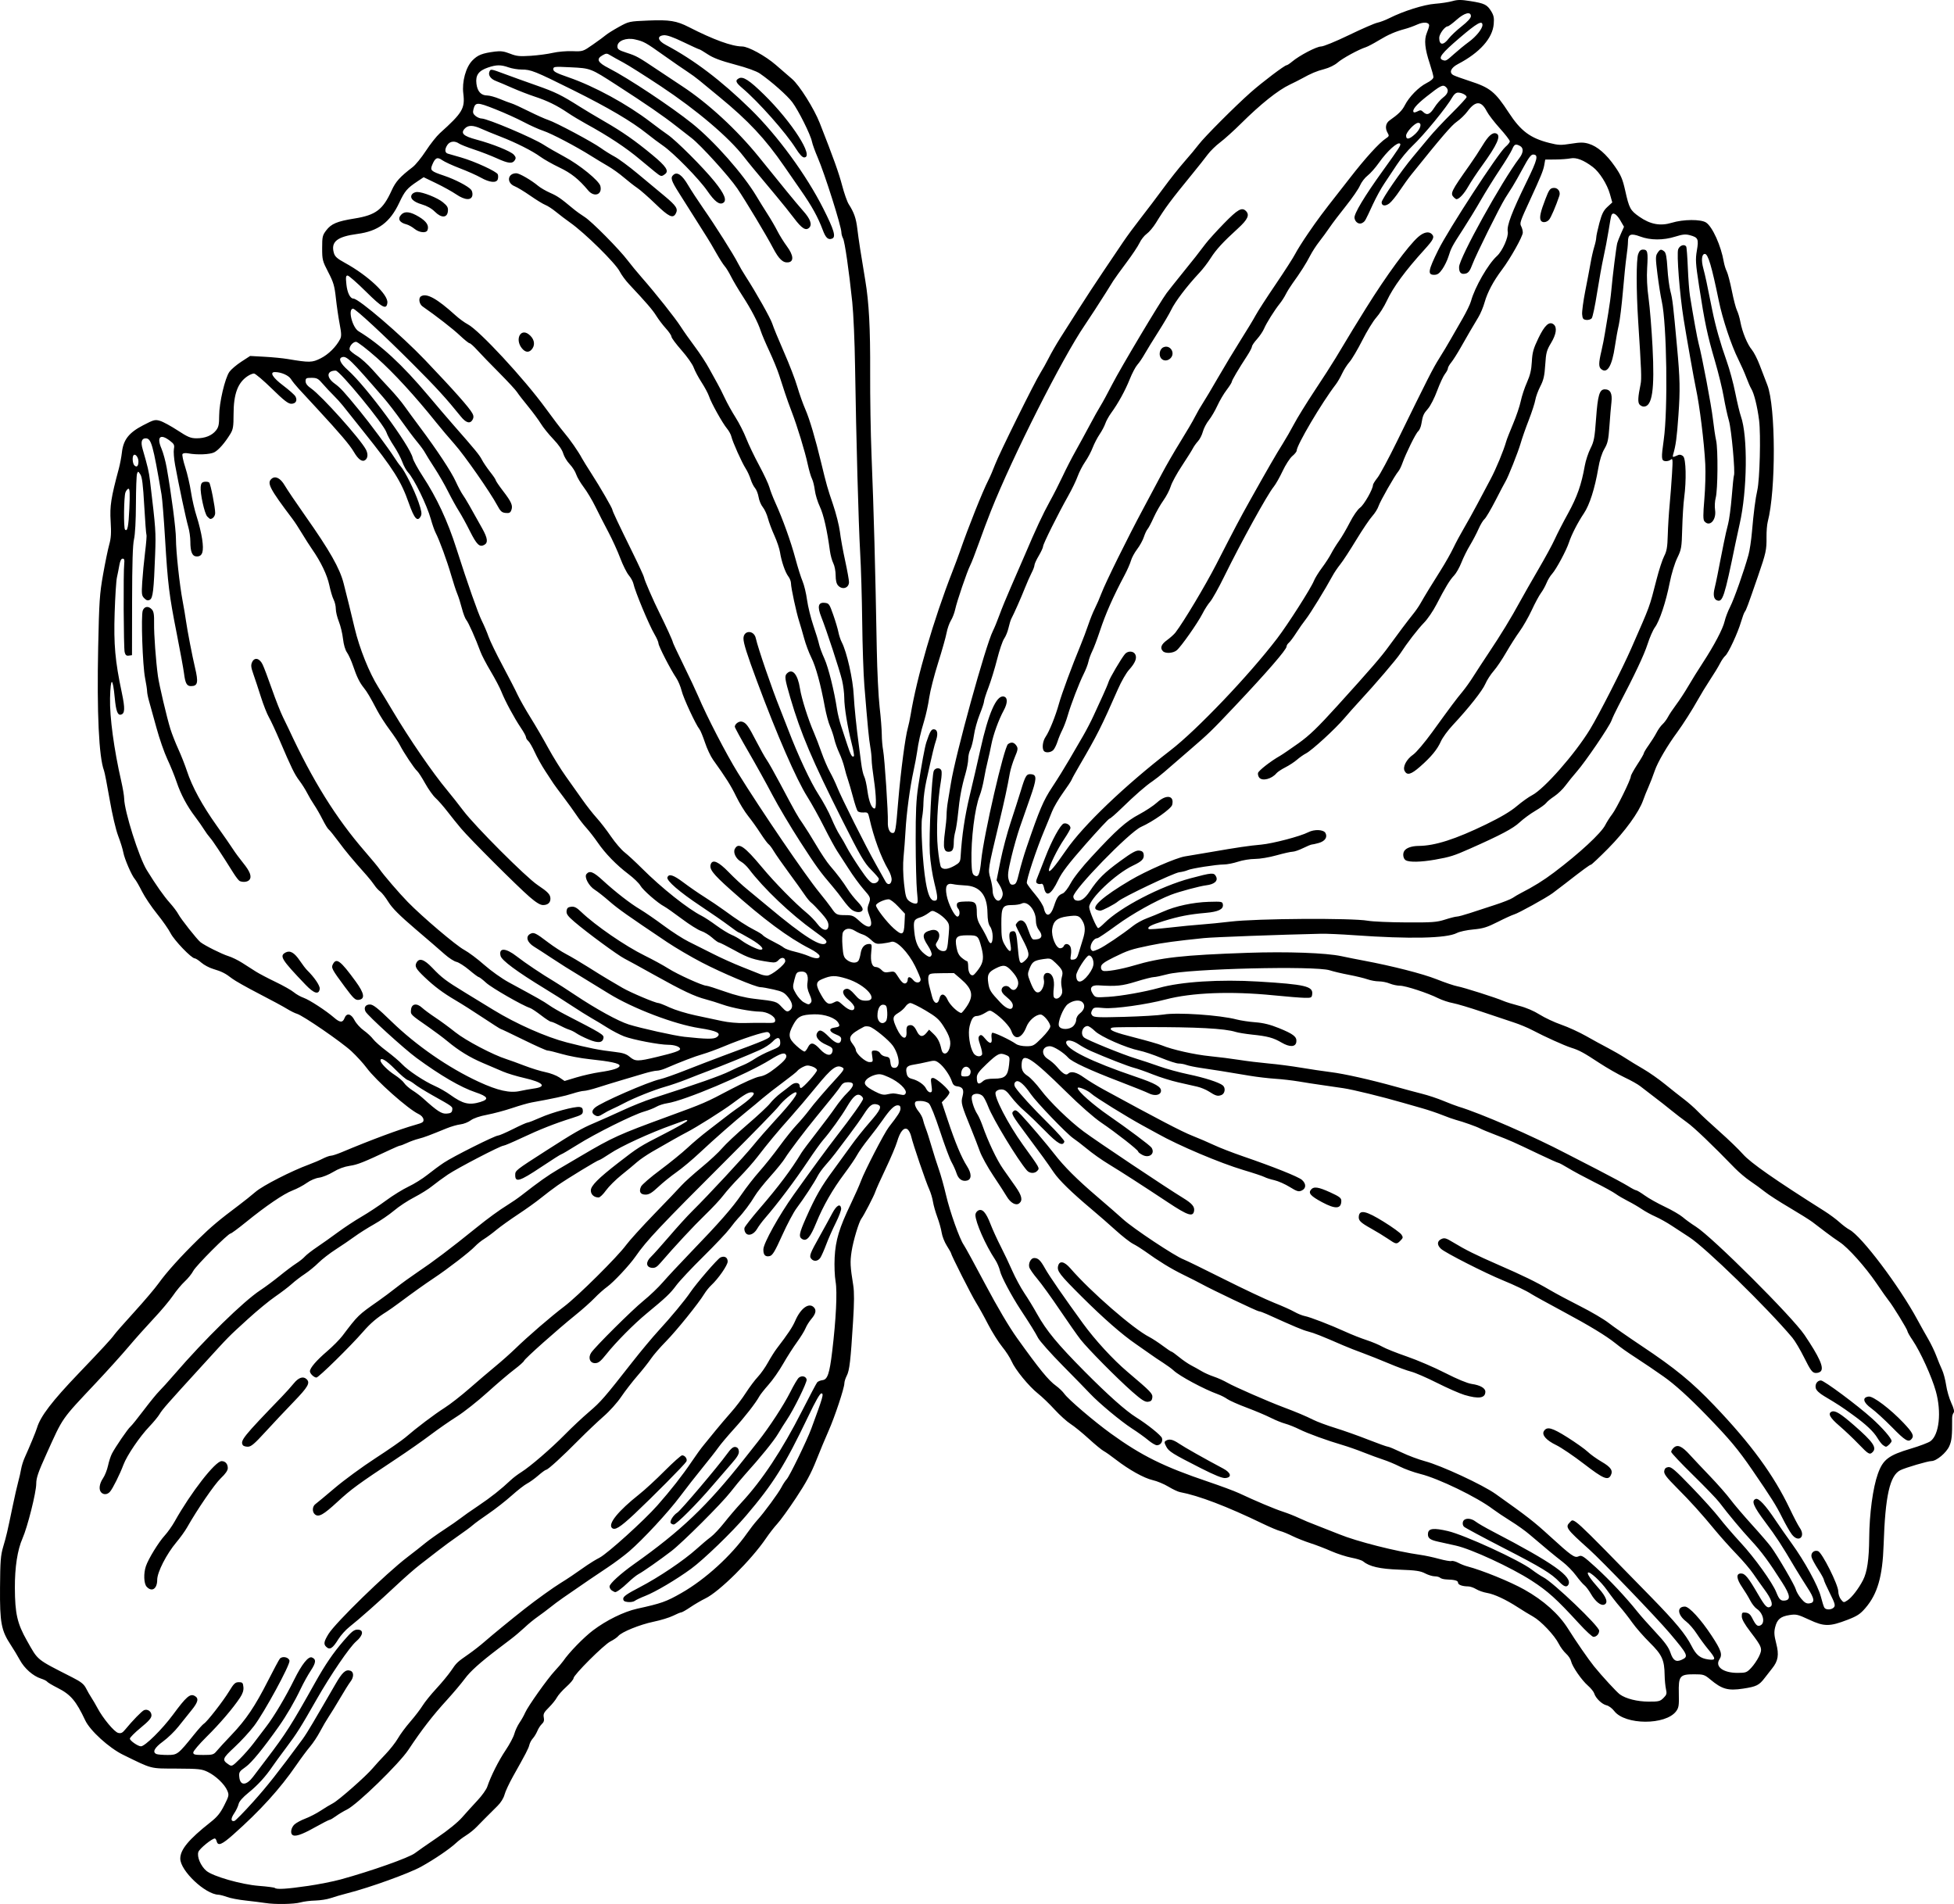 <?xml version="1.0" encoding="UTF-8"?>
<svg version="1.0" viewBox="0 0 519.33 506.04" xmlns="http://www.w3.org/2000/svg">
<path d="m70.502 505.77c-0.948-0.15-3.274-0.44-5.169-0.65-1.895-0.2-4.135-0.63-4.977-0.95-0.842-0.31-1.876-0.58-2.297-0.6-3.526-0.11-10.146-6.38-10.146-9.6 0-2.4 2.241-5.1 8.018-9.66 1.802-1.42 2.626-2.43 3.667-4.5 1.265-2.51 1.312-2.73 0.812-3.91-0.72-1.69-3.052-3.92-5.184-4.96-1.604-0.78-2.344-0.86-8.27-0.89-7.233-0.03-6.319 0.2-14.241-3.67-3.727-1.82-8.774-6.41-10.062-9.15-2.449-5.2-3.869-6.87-7.35-8.63-1.406-0.71-2.657-1.46-2.781-1.66s-0.869-0.57-1.656-0.82c-2.092-0.68-4.365-2.68-5.59-4.93-0.591-1.09-1.668-2.87-2.392-3.97-2.557-3.87-2.941-5.9-2.877-15.22 0.049-7.11 0.166-8.63 0.844-10.92 0.856-2.88 1.07-3.8 2.498-10.69 0.524-2.53 1.19-5.46 1.481-6.51 0.291-1.06 0.641-2.59 0.779-3.42 0.138-0.83 0.568-2.21 0.956-3.06 1.319-2.92 2.976-6.92 3.26-7.88 0.914-3.09 3.982-7.1 11.116-14.55 6.079-6.34 8.775-9.27 9.393-10.18 0.298-0.45 2.695-3.18 5.328-6.07 2.632-2.89 5.561-6.34 6.508-7.67 2.12-2.96 5.963-7.22 10.585-11.73 3.361-3.29 5.517-5.1 10.785-9.05 1.33-1 3.311-2.58 4.402-3.52 1.936-1.66 9.483-5.52 14.159-7.24 1.22-0.45 2.893-1.16 3.717-1.59 0.825-0.42 1.786-0.76 2.136-0.76 0.351 0 1.607-0.41 2.791-0.9 7.892-3.32 15.555-6.16 19.695-7.32 1.92-0.54 2.21-0.73 2.1-1.46-0.07-0.49-0.59-1.06-1.26-1.38-2.78-1.29-11.315-8.87-13.84-12.29-0.856-1.16-2.668-3.14-4.028-4.41-2.657-2.47-12.91-9.51-14.487-9.96-0.527-0.14-1.733-0.75-2.68-1.33-0.948-0.59-4.308-2.4-7.466-4.03-3.159-1.63-6.346-3.43-7.083-4-1.757-1.37-2.73-1.87-5.013-2.55-1.039-0.3-2.47-1.07-3.179-1.69s-1.497-1.13-1.75-1.13c-0.859 0-5.446-4.78-6.408-6.67-0.526-1.04-2.151-3.36-3.611-5.17s-3.259-4.48-3.997-5.95-1.588-2.94-1.889-3.27c-0.834-0.92-2.769-5.39-3.073-7.1-0.148-0.83-0.762-2.81-1.363-4.38-0.641-1.69-1.581-5.7-2.269-9.69-0.647-3.75-1.32-7.2-1.497-7.67-1.36-3.57-1.919-15.39-1.552-32.8 0.257-12.24 0.387-14.16 1.302-19.33 0.559-3.16 1.296-6.73 1.636-7.94 0.482-1.71 0.566-3.09 0.376-6.19-0.249-4.06 0.09-6.24 2.18-14.01 0.311-1.16 0.677-3.09 0.812-4.28 0.382-3.38 1.836-5.25 5.62-7.22 2.889-1.5 3.199-1.58 4.529-1.18 0.785 0.23 2.873 1.37 4.64 2.52 2.748 1.8 3.476 2.1 5.042 2.11 2.282 0.01 4.109-0.73 5.188-2.1 0.682-0.87 0.83-1.57 0.83-3.9 0-3.42 1.539-10 2.732-11.677 0.458-0.643 1.883-1.853 3.166-2.687l2.334-1.518 3.828 0.212c2.106 0.116 4.863 0.385 6.126 0.597 5.878 0.987 6.517 0.972 8.837-0.202 2.039-1.031 4.061-3.038 5.125-5.087 0.382-0.734 0.358-1.508-0.123-4.02-0.327-1.711-0.779-4.807-1.003-6.88-0.351-3.249-0.631-4.198-2.027-6.891-1.536-2.961-1.62-3.293-1.62-6.406 0-3.008 0.09-3.401 1.075-4.694 1.348-1.77 2.896-2.42 7.517-3.16 5.656-0.906 7.543-2.333 9.873-7.452 1.08-2.381 2.19-3.605 5.59-6.213 0.77-0.586 2.35-2.534 3.52-4.33 1.17-1.795 2.84-3.9 3.7-4.678 6.03-5.417 6.73-6.591 6.24-10.538-0.39-3.139 0.66-6.999 2.4-8.782 1.44-1.475 2.63-1.942 6.05-2.379 1.48-0.191 2.39-0.064 3.96 0.554 1.74 0.687 2.53 0.769 5.53 0.572 1.93-0.127 4.56-0.478 5.84-0.781 1.29-0.303 3.62-0.506 5.17-0.451 2.83 0.1 2.84 0.098 5.51-1.766 1.48-1.027 3.03-2.167 3.45-2.533s1.97-1.332 3.44-2.146c2.65-1.465 2.74-1.483 7.85-1.694 5.58-0.231 7.49 0.078 10.72 1.732 6.57 3.365 11.46 5.142 14.18 5.161 1.65 0.011 6.18 2.492 8.98 4.922 1.48 1.275 3.41 2.949 4.3 3.72 1.98 1.712 5.84 7.865 7.35 11.701 3.68 9.361 5.05 13.197 5.95 16.596 0.55 2.098 1.34 4.338 1.75 4.977 1.4 2.17 1.95 3.733 2.28 6.47 0.32 2.719 1.02 7.269 2.13 13.835 0.98 5.887 1.34 12.583 1.29 24.503-0.03 6.313 0.13 16.133 0.36 21.823 0.61 15.06 1.01 30.07 1.4 51.69 0.1 5.68 0.44 12.57 0.75 15.31 0.32 2.74 0.57 6.03 0.58 7.32 0 1.28 0.17 3.18 0.36 4.22 0.39 2.07 1.36 16.69 1.25 19.03-0.07 1.69 0.47 2.93 1.27 2.93 0.74 0 0.84-0.56 1.52-8.84 0.63-7.48 1.86-16.84 2.53-19.11 0.21-0.74 0.54-2.29 0.73-3.44 1.64-9.97 6.11-25.3 11.11-38.1 0.66-1.68 1.56-4.1 2-5.36 2.2-6.37 6.02-15.94 7.55-18.92 0.48-0.94 1.29-2.83 1.81-4.21 1.07-2.84 10.55-21.99 12.06-24.357 0.54-0.85 1.52-2.61 2.18-3.91 0.65-1.3 2.04-3.705 3.08-5.346 8.25-12.99 7.76-12.245 16.75-25.57 0.99-1.474 3.11-4.341 4.7-6.37s4.26-5.561 5.94-7.848c1.67-2.288 4.18-5.452 5.57-7.031s3.12-3.647 3.83-4.594c1.51-2.002 9.64-10.147 13.79-13.824 3.08-2.723 9.04-7.233 9.56-7.233 0.18 0 0.83-0.426 1.45-0.947 1.95-1.64 6.52-4.031 7.7-4.031 0.65 0 3.88-1.322 7.39-3.019 3.43-1.661 6.84-3.146 7.58-3.301 0.74-0.155 2.15-0.693 3.15-1.195 3.75-1.89 9.24-3.621 12.16-3.836 1.58-0.116 3.66-0.433 4.62-0.705 1.43-0.403 2.32-0.403 4.84 7.7e-4 3.72 0.596 4.39 0.925 5.49 2.695 0.67 1.092 0.81 1.776 0.67 3.392-0.31 3.795-3.72 7.614-9.49 10.629-1.94 1.012-2.46 2.296-1.21 2.965 0.41 0.222 2.33 0.914 4.25 1.538 5.51 1.784 6.79 2.82 10.47 8.449 3.16 4.848 5.7 6.74 10.73 8.015 2.45 0.621 3.09 0.644 5.8 0.213 2.48-0.395 3.36-0.392 4.71 0.014 2.29 0.689 4.68 2.76 6.94 6.023 1.62 2.326 2.05 3.338 2.74 6.404 1.06 4.757 1.35 5.28 3.76 6.967 2.92 2.037 5.58 2.53 8.63 1.598 3.05-0.931 7.72-0.962 9.1-0.061 1.7 1.116 3.98 6.161 4.71 10.439 0.15 0.835 0.5 1.979 0.79 2.541s0.9 2.894 1.36 5.182c0.45 2.288 1.07 4.633 1.36 5.212 0.29 0.58 0.71 1.958 0.91 3.063 0.51 2.705 1.86 5.968 3.04 7.372 0.53 0.633 1.46 2.442 2.06 4.02s1.52 3.987 2.06 5.357c2.24 5.75 2.31 27.93 0.1 36.37-0.19 0.74-0.34 2.56-0.32 4.05 0.04 3.39-0.13 4.18-2.24 10.31-2.78 8.05-3.16 9.08-3.53 9.53-0.19 0.23-0.63 1.42-0.99 2.64-0.83 2.89-3.38 8.39-4.2 9.07-0.35 0.29-1 1.23-1.43 2.08-0.44 0.86-1.62 2.8-2.64 4.33-1.01 1.53-2.48 3.95-3.27 5.37-1.38 2.49-3.95 6.52-5.42 8.52-2.63 3.56-5.21 7.97-5.97 10.2-0.5 1.45-1.25 3.4-1.68 4.35s-1.08 2.55-1.43 3.56c-1.11 3.16-4.83 8.29-9.3 12.81-2.34 2.36-4.4 4.3-4.57 4.3-0.29 0-2.19 1.4-6.94 5.1-1.13 0.88-2.6 2-3.26 2.48-1.72 1.26-9.06 5.31-10.19 5.63-0.53 0.15-2.49 1.04-4.36 1.99-2.85 1.44-3.9 1.77-6.51 2.01-1.71 0.15-3.68 0.58-4.38 0.95-2.75 1.42-12.48 1.63-27.25 0.58-3.47-0.25-7.43-0.42-8.8-0.39-11.01 0.25-28.71 0.9-31.21 1.16-7.25 0.74-10.94 1.24-14.35 1.95-4.99 1.03-5.84 1.32-9.57 3.16-2.48 1.23-3.29 1.81-3.38 2.47-0.08 0.54 0.12 0.96 0.52 1.11 0.78 0.3 4.79-0.39 8.22-1.41 7.13-2.12 12.94-2.77 30.24-3.37 10.45-0.36 20.81 0.01 24.9 0.89 1.57 0.34 4.24 0.87 5.92 1.18 7.66 1.44 15.65 3.48 19.37 4.95 2.22 0.89 4.72 1.73 5.55 1.88 1.63 0.29 10.37 3.07 12.22 3.89 0.63 0.28 2.5 0.86 4.16 1.29 1.85 0.47 3.95 1.37 5.47 2.33 1.35 0.85 3.96 2.08 5.8 2.71 1.83 0.64 4.79 2 6.58 3.02s4.38 2.43 5.75 3.14c1.36 0.71 3.43 1.9 4.59 2.65 1.16 0.76 3.35 2.09 4.87 2.97s4.07 2.67 5.68 3.98 3.89 3.12 5.08 4.02 2.85 2.37 3.7 3.26 3.45 3.3 5.77 5.36c2.33 2.06 5.13 4.76 6.22 6 2 2.28 8.53 6.84 21.68 15.14 1.33 0.84 3.12 2.17 3.98 2.95 0.85 0.77 2.04 1.66 2.63 1.97 3.17 1.64 13.27 15.02 18.1 23.99 0.86 1.58 2.15 3.9 2.89 5.16 0.73 1.27 1.68 3.25 2.11 4.41s1.11 2.79 1.5 3.63c0.4 0.85 0.89 2.69 1.1 4.1 0.2 1.41 0.82 3.54 1.37 4.74 0.7 1.52 0.88 2.32 0.61 2.65-0.21 0.25-0.38 0.87-0.38 1.38 0.03 4.78-0.1 6-0.75 7.47-0.78 1.77-3.43 3.98-4.76 3.97-0.94 0-6.88 1.75-8.24 2.42-2.82 1.4-4.03 6.78-4.46 19.84-0.28 8.4-1.62 13.06-4.84 16.8-1.36 1.59-2.18 2.13-4.69 3.1-4.8 1.86-6.27 1.86-10.23 0.01-3.06-1.42-3.47-1.52-5.27-1.24-2.38 0.38-3.27 1.13-3.8 3.23-0.32 1.3-0.27 2.15 0.29 4.33 0.78 3.01 0.51 4.64-1.1 6.63-0.43 0.53-1.31 1.66-1.96 2.51-1.49 1.96-2.2 2.31-5.75 2.85-4.03 0.61-5.61 0.16-8.73-2.45-1.53-1.27-1.81-1.36-4.28-1.36-3.83 0-4.18 0.44-4.07 5.13 0.08 3.15-0.02 3.75-0.71 4.69-2.79 3.74-13.59 3.7-16.47-0.07-0.53-0.7-1.45-1.38-2.04-1.51-1.2-0.27-2.88-1.88-3.26-3.14-0.14-0.47-0.89-1.4-1.67-2.08-1.69-1.47-4.17-5.07-4.49-6.5-0.12-0.57-0.72-1.47-1.34-2.02-0.61-0.55-1.49-1.73-1.94-2.63-1.15-2.27-4.72-6.03-6.82-7.21-0.97-0.54-2.79-1.65-4.05-2.47-3.23-2.09-6.23-3.48-8.2-3.82-0.93-0.15-2.23-0.61-2.87-1-0.65-0.4-1.62-0.73-2.14-0.73-1.55-0.01-2.68-0.43-2.68-0.99 0-0.55-0.87-0.79-3.04-0.86-0.72-0.02-1.48-0.22-1.7-0.43-0.22-0.22-0.87-0.4-1.45-0.4-0.59 0-1.74-0.35-2.57-0.78-1.24-0.65-2.47-0.83-6.81-0.99-5.27-0.19-8.01-0.83-9.7-2.23-0.32-0.27-1.69-0.69-3.06-0.95s-3.78-1.04-5.36-1.73c-1.58-0.7-4.08-1.66-5.55-2.13-1.48-0.48-3.63-1.33-4.79-1.9-1.16-0.58-2.61-1.17-3.23-1.32s-2.69-1.02-4.6-1.94c-9.6-4.64-17.07-7.48-22.03-8.41-0.53-0.09-1.91-0.74-3.07-1.44-1.15-0.7-3.05-1.49-4.21-1.75-2.32-0.54-6.22-2.71-9.78-5.45-1.27-0.99-2.73-2.02-3.25-2.29-0.52-0.28-2.32-1.76-4-3.3-1.69-1.54-3.84-3.29-4.79-3.89s-2.85-2.32-4.22-3.81c-1.36-1.49-3.36-3.42-4.44-4.27-2.44-1.94-6.06-6.37-7.01-8.58-0.39-0.91-1.52-2.66-2.52-3.88-0.99-1.23-2.66-3.88-3.71-5.91-1.04-2.03-2.49-4.63-3.21-5.79-1.19-1.89-6.67-12.73-6.67-13.19 0-0.1-0.5-0.97-1.1-1.93-0.61-0.96-1.23-2.52-1.37-3.48-0.15-0.96-0.66-2.81-1.15-4.11-0.48-1.3-1.01-3.14-1.16-4.09s-0.59-2.41-0.97-3.25c-0.9-1.95-4.38-12.16-4.82-14.13-0.19-0.82-0.65-1.68-1.03-1.92-0.94-0.56-1.94 0.67-2.72 3.34-0.32 1.1-1.68 4.32-3.03 7.16-1.36 2.84-2.59 5.6-2.75 6.12-0.3 0.99-3.08 6.36-3.69 7.13-0.67 0.85-2.19 5.91-2.62 8.73-0.43 2.83-0.37 4 0.44 9.03 0.28 1.76 0.27 4.55-0.05 9.57-0.64 10.41-0.95 13.07-1.67 14.43-0.35 0.68-0.64 1.59-0.64 2.03 0 1.25-2.59 9.03-4.2 12.64-0.8 1.79-2.27 5.32-3.27 7.84-1.35 3.42-2.72 5.97-5.37 9.96-1.95 2.95-4.19 6.05-4.98 6.89-0.78 0.84-2.12 2.57-2.98 3.83-3.91 5.77-12.45 14.25-16.15 16.02-1.05 0.51-2.83 1.55-3.96 2.31-1.12 0.76-2.22 1.39-2.43 1.39s-1.19 0.4-2.16 0.89c-0.98 0.49-3.33 1.21-5.23 1.6-3.64 0.76-8.45 2.71-9.36 3.8-0.3 0.36-1.24 1.01-2.1 1.44-1.76 0.9-9.79 8.91-9.79 9.77 0 0.31-0.87 1.35-1.93 2.3s-2.18 2.23-2.49 2.82c-0.31 0.6-1.27 1.79-2.13 2.65-1.32 1.3-1.54 1.73-1.36 2.65 0.16 0.77 0.02 1.27-0.49 1.73-0.39 0.36-0.94 1.19-1.21 1.86-0.28 0.67-0.82 1.56-1.2 1.98-0.39 0.42-0.8 1.19-0.93 1.72-0.22 0.96-0.92 2.3-4.37 8.43-1 1.79-2.01 3.95-2.23 4.8-0.24 0.92-0.99 2.14-1.85 2.98-2.83 2.81-4.31 4.3-5.55 5.58-0.68 0.72-1.94 1.73-2.78 2.25s-2.05 1.43-2.68 2.02c-1.72 1.61-5.72 4.33-9.3 6.32-3.17 1.76-13.623 5.54-19.448 7.02-1.671 0.43-3.765 1.04-4.651 1.35-0.887 0.31-2.694 0.59-4.015 0.63-1.322 0.03-3.092 0.25-3.934 0.49-1.749 0.49-6.828 0.58-9.38 0.16zm11.229-4.52c2.912-0.42 6.875-1.21 8.806-1.74 8.226-2.26 18.203-5.8 19.743-6.99 0.55-0.43 3.17-2.26 5.82-4.06 2.94-1.99 5.59-4.14 6.75-5.48 1.06-1.21 2.89-3.23 4.07-4.49s2.35-2.9 2.59-3.64c0.93-2.78 3-6.9 4.85-9.65 1.06-1.57 2.12-3.55 2.34-4.4 0.23-0.85 0.85-2.18 1.38-2.96s1.2-1.96 1.48-2.63c0.73-1.69 5.95-9.06 7.91-11.15 0.89-0.95 1.89-2.12 2.22-2.6 1.53-2.25 5.42-6.25 7.88-8.12 3.56-2.7 8.23-5 11.75-5.78 6.5-1.43 7.75-1.87 11.8-4.19 6.32-3.6 13.3-9.97 17.45-15.9 0.81-1.16 2.02-2.71 2.69-3.45 1.82-2 5.63-7.19 6.44-8.76 0.39-0.76 1.02-1.73 1.41-2.15 0.76-0.83 5.38-10.32 6.51-13.4 3.12-8.43 3.39-9.38 2.68-9.38-0.38 0-1.53 2-3.5 6.13-6.24 13.03-9.24 17.82-16.54 26.4-3.73 4.38-11.24 11.63-14.57 14.07-3.89 2.85-9.49 6.17-12.19 7.22-1.27 0.5-2.53 1.1-2.81 1.33s-1.08 0.36-1.78 0.3c-0.97-0.1-1.27-0.3-1.27-0.89s1.02-1.3 4.41-3.06c5.1-2.66 11.67-7.09 15.06-10.14 1.29-1.17 3-2.61 3.79-3.19 0.79-0.59 2.41-2.31 3.6-3.82 1.2-1.52 3.22-3.89 4.5-5.27 5.54-5.95 10.83-13.94 16.19-24.47 1.98-3.89 3.78-7.28 3.99-7.54 0.22-0.26 0.86-0.52 1.42-0.59 1.33-0.15 1.86-1.71 2.57-7.58 1.03-8.56 1.39-15.86 0.91-18.61-0.25-1.44-0.36-4.22-0.25-6.42 0.23-4.57 1.24-7.9 4.28-14.21 1.11-2.32 2.33-5.06 2.7-6.09 0.97-2.65 6.21-12.81 7.42-14.35 2.5-3.2 3.08-4.12 3.1-4.93 0.01-0.62-0.21-0.86-0.77-0.86-0.9 0-2.07 1.17-4.01 3.98-0.74 1.07-2.38 3.25-3.64 4.83-1.27 1.58-2.66 3.56-3.11 4.4-0.44 0.84-1.97 3.08-3.39 4.98-3.13 4.18-5.64 8.55-7.48 13.07-1.55 3.8-2.51 4.94-3.66 4.33-1.07-0.58-0.92-1.46 1.01-5.81 2.46-5.54 4-8.24 7.18-12.52 1.52-2.06 3.66-5.01 4.77-6.57 1.1-1.56 3.29-4.31 4.86-6.1 2.98-3.39 3.41-4.37 2.13-4.78-1.3-0.41-2.05 0.11-3.56 2.47-0.79 1.25-2.6 3.8-4.02 5.67-1.41 1.87-3.08 4.07-3.7 4.9-0.63 0.83-1.78 2.22-2.56 3.09s-1.71 2.16-2.07 2.87c-0.82 1.63-3.73 6.07-5.6 8.55-0.79 1.04-2.5 4.27-3.82 7.19-1.92 4.27-2.56 5.33-3.3 5.52-1.18 0.29-1.75-0.3-1.7-1.81 0.04-1.62 4.16-9.03 8.08-14.52 4.78-6.71 8.76-12.14 11.22-15.32 4.27-5.5 7.2-9.64 7.2-10.16 0-0.29-0.33-0.71-0.73-0.92-0.98-0.52-1.94 0.31-3.57 3.09-1.42 2.43-4.49 6.7-6.28 8.74-0.65 0.75-2.46 3.25-4 5.57-3.54 5.3-8.18 11.46-11.49 15.27-0.76 0.87-1.7 2.14-2.1 2.84-0.87 1.5-2.36 2.02-3.05 1.07-0.27-0.36-0.4-0.96-0.3-1.34s1.94-2.73 4.08-5.21c4.98-5.77 8.37-10.29 11.07-14.76 0.32-0.53 2.13-2.95 4.01-5.36s4.14-5.43 5.02-6.72 2.28-3.01 3.13-3.83c1.94-1.88 2.02-2.83 0.23-2.83-0.99 0-1.46 0.25-1.98 1.06-0.64 0.98-2.23 2.98-6.47 8.13-3.05 3.71-7.3 9.34-8.26 10.91-0.5 0.85-2.31 3.09-4.01 4.98-1.7 1.9-3.55 4.24-4.11 5.21-1.03 1.77-3.06 4.48-4.43 5.89-0.41 0.43-1.38 1.63-2.17 2.68-0.78 1.06-3.96 4.42-7.05 7.47-3.1 3.05-6.33 6.5-7.19 7.66-1.56 2.12-2.76 3.26-7.86 7.46-3.4 2.81-8.15 7.6-10.72 10.82-1.55 1.94-2.11 2.39-3.01 2.39-1.38 0-1.91-1.45-1.02-2.78 1.1-1.63 10.82-11.3 13.87-13.78 1.69-1.37 4.01-3.59 5.16-4.93 1.16-1.34 4.43-4.85 7.28-7.81 7.78-8.06 11.22-11.99 13.64-15.54 1.2-1.76 3.33-4.5 4.73-6.08 1.41-1.58 3.81-4.59 5.35-6.7 1.53-2.1 3.61-4.69 4.61-5.74 0.99-1.05 2.39-2.7 3.11-3.66 1.44-1.94 4.43-5.42 7.6-8.86 1.68-1.83 1.98-2.34 1.53-2.62-1.58-1.01-2.87-0.08-7.11 5.11-2.08 2.56-5.16 6.18-6.85 8.07-3.37 3.77-5.89 6.8-8.8 10.58-1.05 1.36-3.18 3.77-4.73 5.35s-3.47 3.74-4.26 4.79-2.97 3.39-4.84 5.19c-2.98 2.87-8.13 8.4-11.89 12.78-0.96 1.12-1.45 1.39-2.3 1.3-1.55-0.18-1.66-1.56-0.22-2.92 0.6-0.57 2.79-3.02 4.87-5.44 2.07-2.42 4.81-5.44 6.1-6.71 4.16-4.1 13.78-14.46 16.17-17.41 1.28-1.58 3.78-4.44 5.54-6.36 4.96-5.38 6.75-7.81 5.76-7.81-0.67 0-3.35 2.22-4.44 3.67-0.61 0.83-6.73 7.11-13.59 13.96-18.13 18.11-21.56 21.75-24.52 26.02-1.58 2.28-5.83 6.82-7.51 8.03-0.87 0.62-2.4 1.98-3.39 3.02-0.99 1.03-3.27 3.06-5.06 4.5-4.76 3.84-13.41 11.54-13.64 12.14-0.11 0.29-1.29 1.34-2.63 2.35-1.33 1-4.55 3.74-7.14 6.08-2.6 2.35-6.23 5.22-8.07 6.38s-5 3.35-7.01 4.87-6.13 4.41-9.16 6.41c-10.114 6.7-11.929 8.03-15.594 11.41-3.747 3.46-5.002 4.16-5.991 3.34-0.79-0.66-0.712-2.15 0.144-2.75 0.392-0.28 2.704-2.2 5.137-4.27 2.434-2.07 7.279-5.62 10.767-7.89 3.487-2.26 7.077-4.76 7.977-5.53 2.97-2.57 7.72-6.16 10.44-7.89 1.47-0.93 4.45-3.26 6.62-5.16s5.26-4.53 6.86-5.85c1.61-1.32 3.97-3.42 5.25-4.66 3.43-3.33 9.55-8.61 13.04-11.25 3.58-2.69 14.25-13.29 16.47-16.34 0.84-1.15 4.2-4.86 7.46-8.23 3.27-3.37 6.56-6.82 7.31-7.66 0.76-0.84 3.13-2.97 5.26-4.73 2.14-1.76 4.61-4.06 5.49-5.11 0.89-1.06 3.89-3.88 6.68-6.27s5.53-4.95 6.09-5.69c0.57-0.74 1.83-1.95 2.81-2.69s2.22-1.69 2.75-2.13c1.03-0.84 2.28-0.7 2.28 0.24 0 0.3 0.15 0.54 0.33 0.54 0.55 0 4.27-4.13 4.27-4.74 0-0.31-0.6-0.76-1.32-1-1.07-0.35-1.53-0.32-2.46 0.16-0.64 0.33-1.27 0.78-1.41 1-0.14 0.23-1.84 1.59-3.79 3.03s-4.42 3.37-5.49 4.28c-1.06 0.92-2.9 2.44-4.08 3.39-3.13 2.52-8.67 7.38-12.64 11.1-1.9 1.79-4.67 4.11-6.14 5.14-1.48 1.04-3.66 2.8-4.86 3.93-1.66 1.56-2.45 2.04-3.36 2.04-1.39 0-1.84-0.78-1.22-2.13 0.23-0.51 2.53-2.5 5.12-4.42 2.58-1.93 5.82-4.56 7.2-5.85 1.37-1.29 3.85-3.38 5.5-4.64 1.66-1.26 3.73-2.86 4.59-3.54 0.87-0.68 2.01-1.54 2.53-1.9 4.57-3.16 6.01-4.71 4.38-4.71-0.85 0-1.9 0.62-4.96 2.92-2.52 1.9-9.71 6.43-12.24 7.72-1.28 0.65-5.12 2.81-9.19 5.17-1.47 0.86-3.28 2.1-4.02 2.76s-2.58 2.19-4.11 3.41c-1.52 1.22-3.37 3.06-4.11 4.09-0.74 1.04-1.62 1.88-1.95 1.88-1.21 0-2.08-0.78-2.08-1.87 0-1.23 1.94-3.19 7.29-7.34 5.31-4.12 5.67-4.34 12.14-7.65 3.42-1.75 6.22-3.34 6.22-3.54 0-0.19-0.3-0.23-0.67-0.08s-1.79 0.67-3.16 1.15c-5.99 2.12-13.8 5.7-16.76 7.69-1.39 0.93-2.66 1.69-2.82 1.69-0.39 0-8.39 4.87-11.08 6.74-1.17 0.82-3.15 2.32-4.4 3.33-1.25 1.02-3.99 2.98-6.1 4.37-2.1 1.39-4.69 3.24-5.74 4.11-1.05 0.88-2.52 1.96-3.25 2.41-0.74 0.44-1.86 1.36-2.49 2.02-1.36 1.44-7.23 5.97-10.91 8.41-2.63 1.76-5.35 3.7-9.26 6.61-1.2 0.89-2.66 1.93-3.26 2.3-2.59 1.61-4.296 3.06-6.255 5.31-3.383 3.89-11.842 12.2-12.42 12.2-0.654 0-1.735-1.04-1.735-1.67 0-0.86 1.714-2.86 4.51-5.26 1.533-1.31 3.384-3.18 4.113-4.14 4.169-5.51 4.164-5.51 9.567-9.29 1.26-0.88 3.41-2.49 4.78-3.57s3.87-2.89 5.55-4.02c4.3-2.88 8.83-6.31 15.7-11.86 3.06-2.48 6.11-4.7 8.3-6.05 1.12-0.69 2.75-1.81 3.62-2.49 4.83-3.76 7.09-5.36 9.88-7 1.7-1 4.46-2.63 6.15-3.62 8.3-4.89 9.97-5.64 22.78-10.33 9.85-3.6 10.19-3.75 16.84-7.27 3.48-1.83 6.66-3.25 7.68-3.41 1.26-0.2 2.43-0.83 4.26-2.27 2.5-1.96 3.21-2.86 2.78-3.54-0.41-0.68-1.46-0.34-4.15 1.32-6.37 3.94-22.89 10.91-27.41 11.57-0.95 0.14-2.24 0.56-2.87 0.93s-2.1 0.95-3.26 1.28c-2.96 0.85-12.96 5.83-17.73 8.83-2.21 1.38-4.14 2.52-4.28 2.52-0.15 0-2.6 1.56-5.45 3.46-5.61 3.74-6.8 4.11-6.8 2.1 0-1.25-0.06-1.21 8.29-6.57 7.22-4.64 9.42-5.91 12.66-7.27 1.74-0.74 5.15-2.26 7.57-3.38 2.42-1.13 6.04-2.58 8.04-3.22 11.92-3.84 17.98-5.97 20.51-7.22 1.25-0.62 2.87-1.36 3.61-1.64 0.74-0.29 2.08-1.02 2.99-1.63 0.9-0.61 2.8-1.59 4.21-2.16 2.31-0.95 2.56-1.16 2.56-2.14 0-1.52-0.78-1.62-2.05-0.25-0.6 0.64-2.1 1.62-3.35 2.18-3.12 1.4-10.1 4.25-13.55 5.53-1.58 0.59-4.25 1.62-5.93 2.3-1.69 0.67-4.26 1.56-5.73 1.97-2.96 0.84-8.3 2.98-10.93 4.38-0.94 0.5-2.32 1.18-3.06 1.5s-1.89 0.93-2.56 1.36c-0.98 0.63-1.39 0.71-2.01 0.37-0.97-0.52-1.01-1.23-0.1-2.04 1.48-1.35 14.14-6.88 17.3-7.57 0.95-0.21 4.05-1.3 6.9-2.43 2.84-1.12 7.32-2.84 9.95-3.82 11.72-4.33 12.44-4.65 12.44-5.42 0-0.4-0.3-0.79-0.67-0.86-0.84-0.17-6.97 1.84-11.58 3.78-1.89 0.79-4.48 1.74-5.74 2.1-2.05 0.58-5.72 1.99-9.85 3.77-0.78 0.34-1.81 0.61-2.29 0.61-0.48-0.01-2 0.33-3.37 0.74-1.37 0.42-4.04 1.21-5.93 1.76-1.9 0.56-4.74 1.43-6.32 1.94s-3.26 0.92-3.73 0.92-1.85 0.33-3.06 0.72c-1.95 0.64-5.19 1.34-10.82 2.35-0.95 0.17-3.3 0.85-5.23 1.5s-4.93 1.45-6.66 1.78c-1.98 0.37-3.6 0.93-4.35 1.49-0.65 0.48-1.87 0.97-2.71 1.06-0.84 0.1-2.48 0.57-3.64 1.04-4.67 1.91-6 2.41-7.46 2.78-0.85 0.21-2.24 0.71-3.09 1.11-0.86 0.4-1.7 0.72-1.87 0.72s-1.36 0.5-2.65 1.11c-7.004 3.3-8.673 3.97-10.729 4.26-1.464 0.22-3.008 0.79-4.403 1.64-1.181 0.72-2.87 1.4-3.753 1.51-0.929 0.12-2.306 0.71-3.267 1.4-0.914 0.66-2.603 1.55-3.755 1.99-2.369 0.9-7.083 4.11-12.462 8.48-2.008 1.63-3.814 2.96-4.013 2.96-0.666 0-9.227 8.58-9.926 9.95-0.38 0.74-1.392 2-2.251 2.79-0.858 0.79-2.281 2.5-3.161 3.8-0.88 1.29-3.167 4.02-5.083 6.05-1.915 2.04-4.927 5.41-6.691 7.5-1.765 2.09-5.642 6.39-8.615 9.55-9.446 10.05-8.707 8.99-13.229 18.98-2.198 4.86-2.705 6.34-2.705 7.9 0 2.29-2.317 11.51-3.645 14.51-1.344 3.04-2.057 7.65-2.034 13.16 0.029 6.84 0.63 9.47 3.21 14.03 3.054 5.39 2.294 4.78 12.079 9.77 2.303 1.17 3.063 1.78 3.636 2.91 0.398 0.79 1.046 1.91 1.439 2.5 0.393 0.6 1.11 1.82 1.594 2.73 1.447 2.73 4.455 6.34 5.487 6.6 0.75 0.19 1.147 0.01 1.863-0.87 1.934-2.36 4.456-4.95 5.044-5.18 0.946-0.36 1.955 0.36 1.955 1.4 0 0.7-0.72 1.53-2.872 3.29-1.579 1.3-2.871 2.6-2.871 2.89 0 0.54 2.152 2.04 2.945 2.04 1.07 0 5.628-4.5 8.519-8.41 3.516-4.77 4.529-5.65 5.739-5 1.187 0.63 0.967 1.64-0.836 3.84-0.895 1.09-2.445 3.03-3.446 4.3-1 1.28-2.852 3.07-4.116 3.99-2.306 1.68-2.912 2.88-1.691 3.35 0.333 0.12 1.645 0.23 2.916 0.23 2.6 0 2.786-0.14 7.05-5.44 1.137-1.41 2.302-2.7 2.589-2.87 0.834-0.49 5.079-5.94 6.695-8.59 1.267-2.09 1.636-2.44 2.584-2.44 0.975 0 1.121 0.16 1.229 1.29 0.086 0.89-0.186 1.74-0.905 2.83-1.863 2.81-5.389 6.94-8.927 10.43-1.917 1.9-3.488 3.75-3.492 4.12-6e-3 0.57 0.373 0.67 2.675 0.67 2.461 0 2.754-0.09 3.542-1.05 0.472-0.58 2.256-2.52 3.963-4.31 3.844-4.03 6.229-7.57 9.702-14.41 1.483-2.92 2.886-5.53 3.117-5.81 0.667-0.79 2.433-0.41 2.572 0.56 0.158 1.11-6.698 13.71-9.402 17.28-1.164 1.54-3.507 4.09-5.209 5.67-3.282 3.05-3.393 3.39-1.494 4.65 0.762 0.51 0.956 0.41 2.875-1.5 1.132-1.12 2.772-2.99 3.644-4.14 0.873-1.16 2.382-3.14 3.354-4.41 2.103-2.73 5.178-7.89 7.498-12.58 2.01-4.06 3.74-6.23 4.682-5.87 1.189 0.46 1.117 1.38-0.27 3.47-0.751 1.13-1.969 3.33-2.707 4.88-1.592 3.36-3.8 7.15-5.831 10.02-4.113 5.82-7.229 9.63-8.763 10.71-1.732 1.22-1.855 1.42-1.711 2.77 0.243 2.28 1.858 2.24 3.627-0.09 0.759-1 2.295-3.03 3.415-4.5 5.447-7.17 6.699-9.14 13.165-20.68 2.638-4.7 4.724-7.76 7.516-11 2.118-2.46 2.746-2.97 3.69-2.97 1.724 0 1.553 1.5-0.359 3.13-1.744 1.49-6.778 8.87-10.524 15.44-4.301 7.54-5.234 9.02-8.06 12.78-1.485 1.98-3.131 4.23-3.657 5.01-1.803 2.67-3.92 4.99-6.343 6.95-1.596 1.3-2.506 2.34-2.663 3.05-0.131 0.6-0.659 1.71-1.174 2.47-0.942 1.39-0.918 2.23 0.059 2.02 0.29-0.07 2.535-2.36 4.99-5.09 3.788-4.22 6.522-7.69 13.142-16.66 0.542-0.73 1.739-2.63 2.659-4.21 0.921-1.58 2.233-3.82 2.917-4.98s2.063-3.53 3.065-5.28c1.9-3.31 2.777-4.11 4.037-3.71 0.962 0.3 0.98 1.7 0.036 2.91-0.393 0.5-1.623 2.46-2.733 4.36-1.11 1.89-2.485 4.13-3.054 4.97-0.569 0.85-1.598 2.6-2.287 3.91-0.69 1.31-1.88 3.1-2.645 4-0.766 0.89-2.425 3.12-3.689 4.96-4.325 6.29-9.568 12.07-16.732 18.43-3.025 2.69-4.066 3.12-4.406 1.82-0.11-0.42-0.333-0.77-0.496-0.77-0.772 0-4.058 2.68-4.372 3.56-0.448 1.26 0.606 3.76 2.126 5.04 1.745 1.47 9.268 3.62 13.919 3.99 2.219 0.17 4.147 0.42 4.286 0.56 0.44 0.44 3.225 0.27 8.673-0.53zm-4.083-13.64c-0.535-0.53-0.22-1.94 0.607-2.71 0.473-0.44 1.793-1.15 2.932-1.58 1.14-0.43 2.95-1.37 4.022-2.08 1.073-0.71 2.543-1.6 3.267-1.97 1.524-0.79 8.843-7.24 10.579-9.32 0.649-0.78 2.175-2.45 3.395-3.71 1.21-1.27 2.7-3.16 3.3-4.21 0.6-1.06 2.09-3.07 3.31-4.47 1.22-1.41 2.7-3.34 3.28-4.29 0.59-0.95 2.24-2.99 3.67-4.53 1.42-1.53 3.17-3.66 3.89-4.71 1.44-2.14 1.57-2.26 4.73-4.46 1.23-0.86 3.15-2.36 4.26-3.34 1.96-1.71 6.99-5.84 10.53-8.62 2.92-2.31 7.76-5.78 9.57-6.88 1.65-1 3.82-2.46 7.05-4.74 0.83-0.58 2.32-1.49 3.33-2.01 2.14-1.13 11.8-9.86 15.34-13.87 3.51-3.97 6.71-8.05 9.09-11.59 1.13-1.69 2.59-3.7 3.25-4.48 0.65-0.78 2.04-2.48 3.09-3.79 1.06-1.3 2.92-3.49 4.14-4.87 1.23-1.37 3.01-3.72 3.96-5.21 0.96-1.49 2.39-3.4 3.18-4.24s2-2.56 2.69-3.82c0.7-1.26 1.73-2.9 2.29-3.64 3.08-4.03 4.22-5.74 4.97-7.47 1.44-3.31 3.61-4.88 4.92-3.56 0.74 0.73 0.54 1.72-0.62 3.07-0.59 0.69-1.3 1.82-1.58 2.52s-1.31 2.35-2.27 3.68c-0.97 1.33-2.63 3.92-3.68 5.76s-2.8 4.35-3.89 5.56c-1.08 1.22-2.18 2.61-2.44 3.09-0.92 1.71-3.93 5.58-6.82 8.75-1.61 1.78-3.45 3.96-4.08 4.85-0.63 0.9-2.53 3.32-4.22 5.39s-4.36 5.49-5.94 7.6c-3.11 4.17-9.87 11.46-13.55 14.62-1.28 1.1-3.79 2.98-5.58 4.17-1.79 1.2-4.03 2.71-4.98 3.35-6.8 4.64-8.45 5.8-10.14 7.15-1.05 0.84-2.69 2.06-3.64 2.73-0.95 0.66-2.5 1.93-3.44 2.83-0.95 0.89-2.6 2.29-3.67 3.1-1.08 0.82-2.63 1.99-3.45 2.62-4.74 3.61-7.33 5.93-8.77 7.9-0.9 1.22-3.02 3.73-4.71 5.59-3.81 4.17-6.75 7.96-10.25 13.25-2.5 3.77-13.642 14.6-16.39 15.93-0.883 0.43-2.193 1.22-2.911 1.75-0.718 0.52-1.461 0.96-1.652 0.96-0.19 0-2.035 0.95-4.098 2.1-3.459 1.94-5.224 2.5-5.871 1.85zm9.01-49.97c-0.698-0.7-0.563-1.39 0.651-3.37 1.848-3 15.251-16.06 20.951-20.41 1.71-1.3 3.86-3 4.78-3.76 0.93-0.76 3.15-2.35 4.94-3.52s3.77-2.55 4.4-3.05c0.63-0.51 2.76-2.01 4.74-3.33 3.39-2.28 6.04-4.38 8.66-6.85 0.63-0.6 1.87-1.53 2.75-2.08 2.41-1.51 7.95-6.29 11.61-10.01 1.79-1.82 4.67-4.53 6.42-6.02 3.17-2.71 4.08-3.77 11.57-13.33 2.21-2.82 5.31-6.53 6.89-8.25 3.27-3.55 7-8.05 8.42-10.15 1.65-2.44 7.28-8.96 8.04-9.31 1.07-0.5 1.92-0.02 1.92 1.08 0 0.98-2.47 4.55-4.39 6.33-0.56 0.52-1.39 1.56-1.84 2.3-1.52 2.5-7.35 9.72-10.16 12.59-1.54 1.56-3.33 3.63-3.99 4.6-0.65 0.97-2.28 3.03-3.62 4.57-1.34 1.55-3.28 4.06-4.31 5.58-1.03 1.53-3.12 3.86-4.68 5.2-1.54 1.35-4.44 4.1-6.45 6.12-4.42 4.48-8.33 8.05-8.79 8.05-0.19 0-1.15 0.69-2.12 1.54-0.98 0.85-2.33 1.81-2.99 2.15-0.67 0.34-2.51 1.78-4.09 3.19s-4.34 3.57-6.13 4.79c-1.79 1.21-3.68 2.6-4.21 3.07-0.52 0.47-2.25 1.74-3.83 2.83-1.57 1.08-4.01 2.87-5.41 3.97-1.41 1.11-3.56 2.78-4.79 3.71-1.23 0.94-3.99 3.35-6.13 5.36-4.51 4.24-10.083 9.18-12.629 11.18-0.976 0.77-2.29 2.24-2.922 3.26-1.54 2.49-2.289 2.94-3.261 1.97zm76.012-14.89c-0.36-0.21-0.67-0.71-0.67-1.1 0-0.74 2.92-3.4 6.51-5.95 12.53-8.88 19.45-15.47 29.29-27.95 1.05-1.33 2.71-3.43 3.68-4.66 3.06-3.88 6.8-9.62 8.55-13.09 0.92-1.84 1.94-3.57 2.27-3.84 0.79-0.65 1.92-0.39 2.09 0.49 0.14 0.73-3.47 8.06-5.31 10.77-0.58 0.85-1.6 2.48-2.28 3.63-1.14 1.93-4.65 6.26-8.83 10.89-0.96 1.07-2.68 3.14-3.82 4.62-2.36 3.04-12.72 13.39-15.72 15.69-2.94 2.26-7.58 5.52-8.73 6.11-0.55 0.29-1.81 1.31-2.8 2.26-1.55 1.49-3.01 2.57-3.43 2.53-0.07 0-0.43-0.18-0.8-0.4zm-123.7-1.05c-0.749-0.83-0.843-3.55-0.189-5.46 0.667-1.96 3.375-6.37 5-8.14 0.789-0.87 1.967-2.53 2.617-3.69 4.314-7.71 10.821-16.08 12.504-16.08 0.991 0 1.64 0.73 1.64 1.86 0 0.62-0.617 1.52-1.858 2.69-1.653 1.57-6.241 8.26-8.969 13.08-0.543 0.96-1.816 2.73-2.829 3.93-2.639 3.14-5.104 7.96-5.104 9.98 0 2.42-1.434 3.35-2.812 1.83zm123.66-15.63c-1.08-1.09 1.69-4.5 7.21-8.88 1.48-1.16 4.54-3.98 6.8-6.26 2.27-2.27 4.36-4.14 4.65-4.14 0.79 0 1.49 1.03 1.12 1.66-0.47 0.83-9.06 9.48-13.82 13.95-3.83 3.58-5.2 4.42-5.96 3.67zm15.63-1.3c-0.31-0.5 0.73-2.13 1.76-2.76 0.86-0.52 10.87-12.33 13.17-15.54 1.08-1.5 1.66-1.98 2.26-1.9 0.55 0.08 0.85 0.44 0.92 1.1 0.09 0.74-0.4 1.57-1.91 3.28-1.12 1.27-3.41 3.92-5.09 5.89-4.1 4.82-9.61 10.33-10.3 10.33-0.31 0-0.68-0.18-0.81-0.4zm-151.34-8.1c-0.726-0.72-0.538-2.31 0.446-3.76 0.498-0.73 1.101-2.24 1.34-3.36 0.239-1.11 0.705-2.55 1.035-3.19 0.922-1.78 4.248-6.64 4.94-7.21 0.338-0.28 1.929-2.25 3.533-4.38 1.605-2.12 3.451-4.39 4.101-5.03 0.651-0.64 2.44-2.62 3.976-4.4 8.109-9.41 18.441-19.52 22.942-22.46 1.217-0.8 3.508-2.5 5.09-3.78 1.582-1.29 3.563-2.77 4.403-3.31 0.84-0.53 1.871-1.35 2.292-1.83 0.421-0.47 1.886-1.61 3.255-2.53 1.368-0.92 3.866-2.69 5.551-3.94 1.685-1.24 4.5-3.1 6.257-4.12s4.687-2.95 6.507-4.3 4.52-3.01 6-3.71c1.47-0.69 3.71-2.09 4.98-3.1 1.27-1.02 3.25-2.48 4.41-3.25 2.39-1.61 13.58-7.21 14.39-7.21 0.3 0 2.09-0.78 3.97-1.72 1.89-0.95 3.63-1.73 3.87-1.73s1.75-0.58 3.36-1.3c3.19-1.42 9.13-3.03 10.49-2.84 0.62 0.09 0.85 0.38 0.85 1.08 0 0.86-0.3 1.05-2.87 1.86-4.47 1.4-8.61 3.03-13.36 5.27-2.4 1.13-4.58 2.06-4.84 2.06-0.78 0-12.15 5.91-14.79 7.68-1.33 0.9-3.2 2.27-4.15 3.04-0.94 0.78-3.11 2.13-4.8 3.01-1.7 0.87-4.11 2.46-5.36 3.53-1.26 1.06-3.66 2.71-5.343 3.65-1.684 0.95-4.01 2.42-5.168 3.27s-3.398 2.37-4.977 3.39c-1.58 1.01-3.647 2.61-4.595 3.55-0.947 0.95-2.584 2.28-3.637 2.98-1.053 0.69-2.611 1.88-3.462 2.65s-2.833 2.28-4.403 3.36c-1.57 1.07-4.836 3.76-7.258 5.97-5.512 5.04-4.671 4.18-11.991 12.2-9.564 10.47-10.737 11.81-11.494 13.08-0.388 0.66-1.612 2.14-2.719 3.3-2.571 2.69-5.956 7.68-6.881 10.14-0.963 2.57-2.85 6.35-3.58 7.18-0.686 0.78-1.654 0.87-2.31 0.21zm37.622-12.58c-0.748-1.21 0.04-2.19 10.351-12.87 1.052-1.09 2.483-2.68 3.18-3.54 1.297-1.6 2.546-2 3.443-1.1 0.968 0.97 0.349 2.04-3.472 6-2.163 2.24-5.546 5.83-7.519 7.99-2.916 3.19-3.788 3.93-4.66 3.93-0.59 0-1.186-0.18-1.323-0.41zm151.07-49.54c-0.6-0.72-0.36-1.37 2.32-6.14 1.18-2.11 2.65-4.78 3.26-5.94 1.13-2.14 2.16-2.72 2.37-1.32 0.06 0.43-0.59 2.18-1.44 3.87-0.85 1.7-1.99 4.28-2.53 5.73s-1.24 3.02-1.54 3.5c-0.64 0.98-1.76 1.12-2.44 0.3zm226.5 116.73c0.85-0.85 0.94-1.15 0.66-2.39-0.17-0.78-0.33-2.45-0.35-3.71-0.06-4.02-0.68-5.38-3.94-8.6-1.61-1.59-3.71-3.99-4.66-5.33-0.94-1.33-2.42-3.22-3.28-4.2s-2.4-2.96-3.42-4.41c-1.65-2.35-4.64-5.1-5.07-4.68-0.3 0.3 0.69 1.75 2.79 4.11 2.12 2.37 2.67 3.96 1.52 4.4-0.9 0.35-2.35-0.82-3.51-2.82-0.58-1-1.37-2.05-1.75-2.33s-1.38-1.44-2.23-2.59c-0.84-1.14-2.43-2.76-3.53-3.6-1.97-1.51-4.88-3.92-8.8-7.28-1.1-0.95-3.38-2.58-5.07-3.62-1.68-1.05-3.8-2.47-4.71-3.15-4.16-3.16-14.42-8.14-19.27-9.34-1.72-0.43-4.18-1.32-5.46-1.97s-3.28-1.48-4.44-1.85c-1.16-0.38-3.48-1.23-5.17-1.9-1.68-0.67-4.16-1.54-5.49-1.93-4.26-1.25-9.37-3.11-11.56-4.2-1.16-0.58-2.86-1.26-3.77-1.51-0.91-0.24-2.65-0.95-3.87-1.57s-4.08-1.83-6.35-2.68c-2.28-0.85-4.61-1.89-5.19-2.3-0.57-0.41-1.7-0.99-2.51-1.28-3.66-1.32-10.15-4.8-11.75-6.3-0.49-0.46-1.76-1.39-2.82-2.07-1.06-0.67-2.6-1.71-3.41-2.3-0.81-0.58-2.53-1.79-3.83-2.68-3.62-2.48-8.61-6.84-14.33-12.54-5.96-5.94-6.66-6.85-6.32-8.21 0.37-1.47 1.64-1.22 3.25 0.63 5.42 6.25 16.74 16.1 20.99 18.26 0.8 0.42 2.4 1.46 3.55 2.32s2.2 1.57 2.34 1.57 1.04 0.64 2 1.43 2.4 1.78 3.2 2.2c0.8 0.41 2.06 1.12 2.8 1.56 0.74 0.45 2.2 1.1 3.25 1.45 1.06 0.35 2.69 1.09 3.64 1.64 1.78 1.03 10.69 4.93 14.74 6.45 3.69 1.39 5.99 2.36 8.04 3.38 1.05 0.53 3.71 1.52 5.9 2.19 2.19 0.68 6.12 2.07 8.73 3.1 2.62 1.03 4.97 1.87 5.23 1.87s1.87 0.68 3.59 1.5c1.71 0.83 4.54 1.89 6.29 2.36 4.3 1.15 15.34 6.27 18.77 8.72 8.45 6 10.14 7.32 14.31 11.13 5.81 5.3 6.65 5.9 7.67 5.44 0.87-0.4 1.21-0.18 4.66 2.95 3.65 3.33 7.99 7.95 11 11.73 0.84 1.06 3.02 3.51 4.84 5.46 2.47 2.64 3.48 4.03 3.95 5.44 0.7 2.09 1.48 2.59 3.01 1.89 1.88-0.86 1.68-1.29-3.19-7.06-3.52-4.15-18.02-19.23-21.49-22.34-6-5.37-6.34-5.85-5.09-7.1 1.2-1.2-0.02-2.32 21.66 19.88 6.49 6.65 9.14 9.85 10.7 12.92 1.26 2.49 2.32 3.34 4.54 3.63 2.01 0.27 1.99-0.19-0.1-2.7-0.9-1.09-2.27-2.95-3.04-4.14-0.77-1.2-2.03-2.65-2.8-3.24-2.35-1.79-2.55-3.98-0.35-3.98 1.13 0 4.22 3.36 7.09 7.72 2.56 3.9 2.93 5.02 2.09 6.3-1.26 1.93 0.98 3.6 4.81 3.6 2.21 0 2.46-0.1 3.62-1.33 0.68-0.72 1.61-2.08 2.06-3.01 1.01-2.08 0.88-2.47-2.24-6.55-1.6-2.09-2.32-3.38-2.32-4.14 0-0.98 0.12-1.09 1.05-0.98 0.75 0.08 1.24 0.48 1.68 1.36 1.02 2.04 1.47 2.43 2.29 1.99 1.27-0.68 0.65-3.26-1.05-4.38-0.49-0.32-1.26-1.31-1.72-2.19-0.45-0.88-1.4-2.45-2.11-3.48-1.58-2.3-1.71-3.71-0.35-3.71 1.09 0 1.91 1.01 4.59 5.62 1.87 3.21 2.4 3.73 3.27 3.19 0.76-0.47 0.18-2.11-1.63-4.54-0.88-1.19-2.21-3.08-2.97-4.19-0.75-1.12-2.73-3.45-4.41-5.19-1.67-1.73-4.16-4.51-5.53-6.16-3.89-4.71-6.66-7.78-10.4-11.53-2.76-2.77-3.43-3.66-3.32-4.41 0.09-0.65 0.41-0.97 1.08-1.06 0.79-0.12 1.83 0.78 6.24 5.36 2.92 3.02 6.22 6.69 7.35 8.17 1.13 1.47 3.7 4.45 5.7 6.62 3.63 3.91 8.4 10.56 9.41 13.11 0.78 1.94 1.18 2.34 2.28 2.21 1.61-0.19 1.43-1.44-0.69-4.76-3.47-5.46-5.55-8.29-8.28-11.22-2.57-2.78-5.91-6.77-8.46-10.13-0.65-0.87-3.8-4.13-6.98-7.25-3.19-3.12-5.8-5.89-5.8-6.16s0.32-0.78 0.71-1.13c1-0.9 2.17-0.38 4.25 1.92 0.93 1.02 3.35 3.6 5.39 5.72 2.04 2.13 4.46 4.89 5.38 6.13s3.48 4.24 5.67 6.66c2.2 2.42 4.5 5.09 5.12 5.94 1.83 2.5 6.35 10.26 6.61 11.33 0.13 0.55 0.76 1.64 1.4 2.42 0.89 1.08 1.4 1.38 2.17 1.29 1.57-0.18 1.44-1.24-0.53-4.25-0.98-1.52-2.4-3.79-3.15-5.05-3.74-6.33-5.07-8.38-8.01-12.3-3.17-4.23-3.77-5.69-2.54-6.16 0.78-0.3 2.6 1.66 5.29 5.7 1.03 1.54 2.93 4.27 4.23 6.06 3.43 4.73 7.03 11.28 7.78 14.16 0.35 1.37 0.77 2.71 0.94 2.97 0.42 0.67 1.98 0.6 2.56-0.11 0.41-0.48 0.22-1.11-1.1-3.74-0.87-1.74-1.59-3.35-1.59-3.57s-0.68-1.47-1.52-2.76c-0.84-1.3-1.63-2.76-1.75-3.25-0.27-1.1 0.64-1.95 1.72-1.6 1.05 0.33 5.38 8.96 5.38 10.71 0 0.7 0.32 1.67 0.72 2.15 0.69 0.86 0.74 0.87 1.73 0.22 1.14-0.74 2.98-3.14 4.12-5.36 1.11-2.15 1.6-5.52 1.65-11.16 0.05-6.47 0.98-13.41 2.3-17.09 1.35-3.81 2.83-4.94 8.78-6.71 2.33-0.69 4.66-1.58 5.2-1.97 2.34-1.74 2.98-7.74 1.43-13.28-1.09-3.89-4.08-10.46-6.16-13.54-0.77-1.12-1.39-2.22-1.39-2.44 0-0.43-3.99-6.94-5-8.14-0.35-0.42-1.81-2.49-3.24-4.6-2.95-4.33-7.56-9.48-9.76-10.91-0.82-0.52-2.48-1.72-3.71-2.65-1.22-0.93-2.82-2.15-3.56-2.71-0.74-0.55-3.49-2.28-6.12-3.83-2.64-1.55-5.57-3.44-6.51-4.2-0.95-0.76-2.69-2.03-3.87-2.82-1.18-0.8-2.98-2.32-4.02-3.38-6.08-6.27-10.94-10.92-12.79-12.23-1.16-0.83-3.05-2.28-4.21-3.23s-3.22-2.57-4.59-3.6-3.01-2.29-3.64-2.8c-0.63-0.5-2.51-1.56-4.18-2.34-1.66-0.79-4.68-2.51-6.7-3.84-4.15-2.73-5.32-3.37-7.5-4.05-1.77-0.56-7.04-2.94-10.25-4.64-1.22-0.65-3.46-1.58-4.98-2.07-1.52-0.5-5.33-1.77-8.46-2.83s-6.61-2.1-7.73-2.31c-1.12-0.2-2.86-0.79-3.88-1.29-2.8-1.4-8.69-3.33-10.18-3.33-0.73 0-1.94-0.26-2.7-0.57-0.75-0.32-2.05-0.58-2.87-0.58s-2.2-0.24-3.06-0.55c-0.86-0.3-3.07-0.84-4.93-1.19-1.85-0.35-4.14-0.89-5.09-1.2-3.86-1.25-37.68-0.43-43.17 1.05-1.53 0.41-3.14 0.75-3.59 0.75s-2.56 0.53-4.69 1.19c-3.75 1.16-5.26 1.31-9.95 1.01-1.96-0.13-2.58 0.72-1.6 2.21 0.68 1.05 0.69 1.05 4.18 0.84 3.42-0.21 9.61-1.31 13.46-2.38 5.87-1.65 16.16-2.3 26.41-1.68 12.39 0.75 14.53 1.25 14.29 3.33-0.12 0.97-0.23 1.02-2.04 0.99-1.05-0.02-4.77-0.32-8.28-0.67-11.33-1.13-21.73-0.72-28.66 1.11-5.11 1.35-13.56 2.53-16.34 2.28-2.55-0.24-2.78-0.19-3.18 0.57-0.34 0.63-0.33 0.95 0.04 1.4 0.42 0.51 1.6 0.56 8.55 0.37 4.43-0.12 9.09-0.4 10.35-0.61 3.69-0.64 15.03 0.13 19.53 1.32 1.05 0.27 3.27 0.61 4.93 0.73 2.16 0.17 3.93 0.61 6.27 1.56 3.85 1.57 4.77 2.29 4.61 3.63-0.16 1.41-1.74 1.49-3.94 0.2-2.16-1.27-3.7-1.69-7.81-2.11-1.76-0.19-3.74-0.51-4.4-0.72-2.86-0.91-10.47-1.31-23.97-1.28-8.29 0.01-8.86 0.03-9.12 0.29-0.54 0.54 1.07 1.17 6.32 2.5 3.13 0.8 6.36 1.73 7.19 2.07 2.68 1.12 8.73 2.48 12.84 2.88 2.21 0.22 5.65 0.65 7.65 0.97s5.54 0.75 7.85 0.96c2.32 0.2 6.19 0.71 8.62 1.12 2.42 0.41 5.95 0.93 7.85 1.17 3.61 0.44 10.63 2.02 17.42 3.91 2.21 0.62 5.31 1.45 6.89 1.85 1.58 0.39 4.13 1.24 5.67 1.88s3.35 1.33 4.02 1.53c6.03 1.83 19.71 7.79 28.78 12.54 1.06 0.55 4.76 2.46 8.24 4.24 3.47 1.79 7.1 3.75 8.07 4.35 0.96 0.61 1.93 1.11 2.13 1.11 0.21 0 1.23 0.61 2.27 1.36 1.03 0.75 3.43 2.1 5.33 3 1.9 0.89 4.05 2.15 4.79 2.78 0.73 0.64 2.31 1.78 3.5 2.53 4.4 2.79 25.64 23.97 28.89 28.81 3.92 5.83 5.17 8.59 4.33 9.6-0.26 0.32-0.93 0.53-1.47 0.47-0.84-0.1-1.29-0.72-2.94-4.02-1.07-2.15-2.5-4.56-3.18-5.36-6.73-8.01-23.11-23.97-27.42-26.73-1.31-0.84-3.4-2.2-4.64-3.03-1.23-0.82-3.17-1.9-4.31-2.41-1.14-0.5-2.77-1.4-3.64-1.99-0.86-0.59-2.52-1.56-3.67-2.14-1.16-0.59-2.63-1.45-3.26-1.91-0.63-0.47-3.21-1.89-5.74-3.15-2.53-1.27-5.62-2.93-6.87-3.7-1.25-0.76-2.42-1.39-2.59-1.39-0.18 0-2.51-1.04-5.19-2.32-6.98-3.33-7.56-3.59-11.43-5.08-1.92-0.73-3.82-1.52-4.21-1.74-0.79-0.45-4.63-1.82-6.48-2.3-0.64-0.17-2.28-0.75-3.64-1.3-1.36-0.54-3.68-1.32-5.15-1.74-1.48-0.41-3.89-1.1-5.36-1.53-5.43-1.57-13.09-3.45-15.7-3.84-1.47-0.23-4.06-0.6-5.74-0.84-1.69-0.23-4.44-0.66-6.13-0.95-1.68-0.28-4.51-0.61-6.29-0.72-1.77-0.12-4.79-0.47-6.7-0.79-5.99-1.01-10.26-1.7-13.11-2.1-1.51-0.22-3.2-0.57-3.76-0.78-0.55-0.21-1.49-0.38-2.07-0.38-0.59 0-2.68-0.68-4.67-1.5-1.98-0.82-4.57-1.69-5.76-1.93-3.5-0.71-10.28-3.69-11.82-5.2-0.75-0.73-1.62-1.33-1.94-1.33-1.38 0-2.04 2.14-0.94 3.05 0.82 0.68 10.29 4.54 13.61 5.54 1.58 0.48 4.42 1.42 6.32 2.1 1.89 0.68 5.42 1.65 7.84 2.15 4.27 0.89 8.12 2.13 9.1 2.94 0.8 0.67 0.57 2.21-0.39 2.56-0.99 0.37-1.51 0.22-3.35-0.97-0.73-0.47-2.11-1.04-3.06-1.26s-3.23-0.73-5.07-1.15c-1.84-0.41-4.85-1.36-6.7-2.09-1.84-0.74-4.13-1.54-5.07-1.78-1.57-0.41-7.15-2.58-11.49-4.48-0.95-0.42-2.39-1.21-3.21-1.77-1.62-1.1-3.3-1.34-3.3-0.47 0 1.79 6.73 5.11 18.38 9.07 5.43 1.84 6.98 2.73 6.82 3.9-0.15 1.06-1.72 1.32-3.26 0.53-0.59-0.31-4-1.68-7.58-3.05-8.07-3.09-12.79-5.28-13.79-6.39-1.25-1.4-3.9-3.07-4.87-3.07-2.17 0-2.5 2.21-0.5 3.44 0.73 0.45 1.79 1.37 2.35 2.04 1.5 1.79 2.42 2.36 2.94 1.84 0.79-0.79 2.27-0.44 4.25 1 1.08 0.78 3.43 2.22 5.22 3.19 14.35 7.83 20.85 11.22 23.51 12.26 1.7 0.67 4.33 1.8 5.84 2.51 1.5 0.71 4.95 2.04 7.65 2.97 8.21 2.82 14.78 5.45 15.71 6.28 1.17 1.04 1.14 2.28-0.07 2.83-0.82 0.37-1.24 0.25-3.19-0.95-1.23-0.76-3.06-1.57-4.07-1.8-1.01-0.22-2.2-0.61-2.65-0.85s-2.97-1.08-5.6-1.86c-6.2-1.85-17.22-6.51-22.78-9.65-0.42-0.24-2.23-1.23-4.02-2.2-4.14-2.26-12.59-7.49-13.59-8.43-1.04-0.96-3.64-2.03-3.64-1.49 0 0.81 4.11 4.46 8.24 7.3 5.06 3.5 10.99 7.93 11.38 8.52 1.04 1.58-0.57 2.9-2.38 1.96-0.64-0.33-1.16-0.74-1.16-0.91 0-0.42-5.91-5.05-9.88-7.74-1.89-1.28-5.68-4.61-9.35-8.24-8.98-8.85-11.4-10.43-11.71-7.66-0.2 1.76 0.21 2.67 1.62 3.57 0.73 0.47 2.26 2.11 3.41 3.64 2.32 3.11 7.71 8.36 11.42 11.1 3.53 2.62 21.91 14.9 26.44 17.67 2.34 1.43 3.07 2.28 2.92 3.37-0.25 1.76-1.62 1.33-6.95-2.21-6.46-4.28-12.39-8.11-15.43-9.95-2.23-1.35-4.54-2.98-6.46-4.57-1.05-0.87-2.52-1.99-3.27-2.5-1.79-1.23-9.87-9.65-11.36-11.84-1.6-2.34-3.01-3.6-3.73-3.32-0.63 0.25-0.76 0.94-0.3 1.64 0.95 1.46 4.69 5.54 8.62 9.42 2.51 2.47 4.49 4.71 4.4 4.98-0.44 1.33-1.74 0.6-5.18-2.93-1.95-1.99-4.4-4.35-5.45-5.24-1.05-0.88-2.61-2.53-3.46-3.65-1.25-1.66-1.76-2.05-2.67-2.05-0.7 0-1.26 0.26-1.5 0.71-0.57 1.06 3.28 8.49 7.24 14 4.58 6.35 4.47 6.15 3.86 6.88-0.67 0.81-2.06 0.78-2.79-0.06-2.46-2.82-9.06-13.7-10.3-16.98-0.43-1.13-1.05-2.36-1.38-2.73-0.82-0.91-2.67-0.89-2.96 0.03-0.24 0.77 0.55 3.33 1.48 4.75 0.33 0.5 0.93 1.84 1.34 2.99 1.53 4.35 3.82 9.15 5.47 11.51 0.95 1.34 2.43 3.46 3.31 4.71 1.68 2.39 1.97 3.65 1.01 4.44-0.87 0.72-2.32-0.07-3.35-1.82-0.46-0.79-2.06-3.27-3.56-5.51s-3.11-5.17-3.59-6.51-1.47-3.9-2.2-5.69c-2.7-6.61-2.86-7.17-2.4-8.85 0.48-1.81 0.1-2.53-1.45-2.71-0.72-0.09-1.1-0.44-1.36-1.27-0.52-1.61-2.18-4-3.43-4.92-0.97-0.72-1.21-0.74-3.06-0.3-1.11 0.27-2.78 0.6-3.73 0.75-1.83 0.28-2.2 0.82-1.75 2.58 0.15 0.6 0.6 1.01 1.28 1.17 1.63 0.38 3.36 1.57 3.84 2.63 0.24 0.53 0.72 0.96 1.06 0.96 0.52 0 0.58-0.29 0.35-1.91-0.23-1.7-0.18-1.91 0.45-1.9 0.82 0.02 4.34 3.14 4.34 3.86 0 0.27-0.46 0.97-1.02 1.55l-1.02 1.06 1.57 4.7c2.02 6.06 3.67 9.99 5.13 12.27 1.26 1.97 1.27 3.49 0.02 3.82-1.26 0.33-2.29-0.38-2.78-1.88-0.26-0.81-0.86-2.15-1.34-3-0.48-0.84-1.86-4.54-3.07-8.23-1.31-3.98-2.5-6.97-2.95-7.37-0.44-0.39-1.36-0.67-2.24-0.67-1.26 0-1.49 0.13-1.49 0.81 0 0.44 0.43 1.32 0.96 1.94 0.52 0.63 1.05 1.6 1.17 2.16 0.12 0.57 0.46 1.63 0.75 2.37 0.3 0.73 0.99 2.89 1.54 4.78 0.55 1.9 1.43 4.65 1.95 6.13 0.52 1.47 1.37 4.53 1.9 6.8 1.04 4.46 3.61 11.7 4.72 13.27 0.38 0.54 2.98 5.29 5.77 10.56 3.19 6.02 6.3 11.27 8.37 14.16 5.97 8.34 8.36 11.27 10.39 12.73 0.78 0.56 1.76 1.51 2.19 2.11 1.06 1.49 7.88 7.32 12.36 10.56 8.16 5.9 14.05 8.82 25.84 12.8 3.37 1.14 7.08 2.52 8.23 3.06 4.49 2.11 9.48 4.21 11.68 4.92 1.26 0.41 3.16 1.16 4.21 1.66 1.06 0.51 3.29 1.44 4.98 2.07 1.68 0.64 4.27 1.66 5.74 2.26 4.64 1.91 15.23 4.6 21.63 5.49 1.16 0.16 3.38 0.63 4.93 1.06 1.54 0.42 3.04 0.68 3.31 0.57 0.28-0.11 1.08 0.11 1.78 0.47 0.7 0.37 1.79 0.8 2.43 0.96 3.99 1.05 11.37 4.05 15.13 6.16 5.13 2.87 9.18 6.5 11.62 10.38 2.15 3.43 5.43 8.17 6.93 10.03 2.08 2.57 6.03 6.86 6.87 7.46 1.59 1.14 4.61 1.9 7.61 1.91 2.7 0.01 3.08-0.08 3.96-0.97zm-22.44-19.79c-6.04-6.58-8.26-8.58-12.6-11.39-5.42-3.5-16-8.4-20.15-9.32-1.68-0.37-3.83-0.85-4.77-1.06-2.17-0.48-2.76-0.98-2.62-2.22 0.16-1.31 1.51-1.46 5.29-0.58 4.42 1.03 19 7.73 22.27 10.23 0.98 0.75 2.36 1.67 3.06 2.03 2.7 1.39 14.87 13.03 14.87 14.21 0 0.88-0.71 1.64-1.51 1.65-0.33 0-2.06-1.6-3.84-3.55zm-5.2-11.04c-2.16-2.26-4.81-3.88-14.81-9.01-5.53-2.85-10.29-5.4-10.57-5.68-0.31-0.3-0.42-0.83-0.27-1.31 0.34-1.06 2.06-1.08 3.39-0.04 0.54 0.43 2.59 1.61 4.55 2.63 16.06 8.36 21.34 12.09 20.04 14.19-0.43 0.69-1.17 0.45-2.33-0.78zm61.74-12.67c-0.53-0.7-1.67-2.69-2.54-4.44-1.62-3.25-2.82-5.16-7.96-12.66-3.82-5.56-6.04-8.21-12.17-14.53-4.63-4.78-8.48-8.26-11.41-10.31-2.48-1.74-4.73-3.27-7.11-4.82-2.75-1.79-4.07-2.73-5.66-4-2.52-2.02-6.9-4.68-13.91-8.44-4.11-2.21-7.9-4.3-8.43-4.65-1.21-0.81-4.45-2.37-7.61-3.66-4.74-1.94-15.21-7.27-16.41-8.35-1.13-1.02-1.09-2.08 0.09-2.62 0.82-0.38 1.24-0.26 3.16 0.91 3.15 1.92 6.09 3.38 11.78 5.86 6.86 2.99 10.2 4.62 13.78 6.72 1.68 0.99 5.39 2.97 8.23 4.4s6.2 3.41 7.47 4.39c1.26 0.99 5.22 3.75 8.8 6.14 8.9 5.93 13.34 9.57 19.33 15.85 9.73 10.19 15.78 18.47 20.03 27.39 1.05 2.21 2.24 4.49 2.65 5.07 1.69 2.43-0.34 4.11-2.11 1.75zm-157.05-17.57c-7.6-3.86-8.54-4.45-9.22-5.78-0.51-0.98-0.53-1.24-0.1-1.51 0.9-0.57 1.86-0.37 3.51 0.75 1.42 0.97 6.88 4.05 11.74 6.63 2.1 1.11 2.39 2.37 0.58 2.53-0.8 0.07-2.78-0.73-6.51-2.62zm101.84-1.13c-2.74-2.11-6.06-4.36-7.38-5-2.67-1.29-3.92-2.71-3.28-3.74 0.81-1.28 2.14-0.92 6.26 1.68 2.21 1.4 4.62 3.11 5.36 3.81 0.73 0.71 2.4 1.9 3.7 2.66 2.5 1.45 3.11 2.37 2.43 3.65-0.75 1.4-2 0.86-7.09-3.06zm72.96-5.29c-1.38-1.45-3.68-3.62-5.1-4.84-2.55-2.17-3.16-3.34-1.99-3.79 0.9-0.34 2.34 0.55 5.94 3.69 5.05 4.42 6.07 5.91 4.87 7.1-0.76 0.76-1.09 0.57-3.72-2.16zm6.42 0.23c-0.32-0.26-0.95-1.08-1.39-1.82-1.04-1.74-3.04-3.62-6.59-6.19-2.9-2.11-3.93-2.78-7.56-4.94-1.27-0.75-2.1-1.54-2.25-2.12-0.26-1.06 0.4-2.06 1.37-2.06 0.83 0 9.6 6.51 13.56 10.08 2.81 2.53 5.22 5.31 5.22 6.03 0 0.37-1.11 1.5-1.49 1.5-0.15 0-0.54-0.22-0.87-0.48zm-195.22-1.27c-0.9-0.75-2.83-2.14-4.3-3.08-2.98-1.93-8.76-6.74-11.15-9.28-0.86-0.92-4.15-4.29-7.31-7.49s-6.08-6.5-6.51-7.32c-0.68-1.34-2.03-3.52-4.66-7.52-2.38-3.63-5.1-8.74-5.43-10.2-0.2-0.91-0.79-2.29-1.3-3.06-2.56-3.85-5.26-9.97-5.26-11.92 0-0.42 0.33-0.94 0.73-1.15 1.1-0.59 2.09 0.49 3.29 3.62 0.57 1.47 1.79 4.14 2.71 5.93 0.91 1.79 2.31 4.72 3.09 6.51 0.79 1.79 2.21 4.42 3.17 5.86 0.97 1.43 2.48 3.91 3.37 5.52 2.53 4.53 5.44 8.05 12.71 15.38 6.25 6.29 10.85 10.38 13.62 12.12 3.06 1.91 6.66 4.81 6.89 5.53 0.3 0.95-0.38 1.91-1.35 1.91-0.38 0-1.42-0.61-2.31-1.36zm197.67-3.45c-1.96-1.99-4.42-4.24-5.48-5-2.19-1.58-2.49-2.92-0.69-3.13 1.2-0.14 5.76 3.32 9.23 6.98 2.44 2.58 2.88 3.43 2.19 4.26-0.85 1.03-1.69 0.53-5.25-3.11zm-201.92-9.42c-4.04-3.56-11.81-11.41-13.76-13.91-0.82-1.05-3.29-4.58-5.5-7.84-2.2-3.27-4.88-6.97-5.95-8.24-1.07-1.26-2.04-2.66-2.15-3.12-0.27-1.07 0.46-2.43 1.31-2.42 1.07 0.01 1.66 0.57 2.91 2.81 1.12 2 5.06 7.7 10.07 14.59 3.23 4.43 7.95 9.57 11.82 12.85 6.3 5.34 6.72 5.78 6.6 6.85-0.09 0.75-0.37 1.02-1.14 1.11-0.81 0.09-1.69-0.47-4.21-2.68zm88.31 0.86c-1.26-0.38-4.54-1.82-7.28-3.2s-5.85-2.73-6.89-2.99c-1.05-0.26-3.72-1.24-5.93-2.18-2.21-0.93-5.33-2.17-6.93-2.76-1.6-0.58-3.93-1.49-5.17-2.03-5.77-2.51-7.74-3.29-9.34-3.7-1.5-0.39-3.58-1.26-11.02-4.63-0.9-0.41-1.84-0.74-2.08-0.74-0.44 0-12.55-5.77-15.23-7.25-0.74-0.41-2.94-1.53-4.89-2.48-3.28-1.61-6.46-3.56-10.25-6.29-0.85-0.61-2.23-1.47-3.06-1.9-0.84-0.43-2.9-2.05-4.6-3.59-1.69-1.54-4.62-4.09-6.5-5.67-5.25-4.41-8.58-7.66-10.01-9.77-1.81-2.67-3.26-4.67-7.05-9.75-4.14-5.56-4.33-5.91-3.59-6.53 0.48-0.4 0.84-0.2 2.15 1.2 2.18 2.35 6.7 7.67 8.69 10.24 2.58 3.33 6 6.75 11.39 11.35 2.71 2.32 5.79 5 6.85 5.97 2.67 2.44 13.8 9.83 16.08 10.68 0.64 0.24 5.43 2.58 10.65 5.2 5.23 2.63 11.26 5.47 13.4 6.32 2.15 0.85 4.59 1.94 5.43 2.43 0.85 0.48 2.08 0.98 2.75 1.11 1.43 0.27 6.8 2.35 10.85 4.19 1.57 0.72 4.07 1.71 5.55 2.19 1.47 0.48 3.37 1.28 4.22 1.77s3.78 1.66 6.51 2.6 7.3 2.9 10.15 4.36c3.23 1.65 5.91 2.76 7.08 2.93 2.24 0.32 3.62 1.11 3.62 2.06 0 1.72-1.75 1.99-5.55 0.86zm-20.34-41.5c-1.03-0.7-3.01-1.91-4.41-2.69-2.97-1.66-3.49-2.18-3.32-3.38 0.24-1.73 2.01-1.31 6.59 1.53 2.3 1.42 4.42 2.96 4.72 3.41 0.49 0.73 0.46 0.9-0.25 1.61-1.03 1.04-1.14 1.02-3.33-0.48zm-17.53-9.74c-3.01-1.62-3.69-2.39-2.93-3.31 0.75-0.91 1.92-0.75 5.15 0.72 2.42 1.11 2.92 1.49 2.92 2.22 0 2.2-1.53 2.31-5.14 0.37zm-231.16-24.47c0.13-0.93 0.23-0.86-5.29-3.95-2-1.13-4.11-2.44-4.68-2.91-0.58-0.48-1.42-0.98-1.86-1.12s-1.97-1.44-3.39-2.9c-2.33-2.37-3.85-3.27-3.85-2.29 0 0.69 1.94 2.65 3.8 3.84 1.03 0.67 2.16 1.63 2.5 2.15 0.33 0.51 1.32 1.38 2.18 1.93 0.87 0.54 2.11 1.47 2.77 2.07 3.9 3.52 5.01 4.23 6.36 4.12 1.05-0.08 1.37-0.29 1.46-0.94zm7.54-2.17c2.34-0.71 1.95-1.45-1.34-2.55-3.93-1.32-9.32-4.46-15.7-9.14-3.27-2.4-13.035-11.29-13.543-12.33-0.52-1.06-3e-3 -1.88 1.186-1.87 0.837 0 2.057 0.96 5.697 4.5 6.62 6.42 15.15 12.32 23.19 16.04 5.09 2.35 8.29 3.07 11.02 2.45 0.96-0.21 2.56-0.5 3.56-0.64 3.68-0.49 2.66-1.64-2.53-2.83-1.93-0.44-4.45-1.2-5.61-1.7-1.15-0.49-3.56-1.52-5.34-2.28-3.49-1.49-6.36-3.25-9.4-5.77-1.05-0.88-3.26-2.53-4.9-3.68-5.03-3.5-4.91-3.38-4.78-4.71 0.15-1.59 1.51-1.83 2.93-0.52 0.56 0.52 2.13 1.68 3.5 2.59 1.37 0.9 3.78 2.67 5.35 3.93 2.75 2.2 10.04 6.03 13.6 7.15 0.84 0.27 3 1.05 4.79 1.74s4.28 1.46 5.55 1.71c1.26 0.25 2.92 0.88 3.69 1.4l1.4 0.95 3.19-0.96c1.76-0.52 4.5-1.14 6.07-1.37 3.66-0.53 5.36-1.09 5.36-1.74 0-0.62-2.38-1.13-8.04-1.73-2.21-0.23-5.48-0.84-7.27-1.36s-3.52-0.94-3.84-0.93c-0.32 0-3.21-1.29-6.42-2.87s-5.93-2.87-6.04-2.87-2.21-1.34-4.68-2.98c-2.46-1.64-5.77-3.74-7.35-4.66-3.31-1.95-5.55-3.62-8.17-6.11-2.33-2.22-2.7-2.87-2.17-3.86 0.72-1.34 2.02-0.92 4.19 1.35 2.57 2.69 3.59 3.46 8.75 6.61 2.31 1.41 5.69 3.48 7.51 4.59 6.03 3.7 14.03 7.24 19.53 8.65 5.81 1.49 8.77 2.07 12.69 2.51 2.2 0.25 3.09 0.54 4.01 1.32 1.48 1.24 2.13 1.24 7.21 0.02 4.57-1.09 6.17-1.64 6.17-2.11 0-0.6-1.46-1.12-3.15-1.12-2.37 0-9.33-1.33-11.73-2.24-1.11-0.43-3.08-1.45-4.38-2.27-1.3-0.83-3.23-1.99-4.28-2.58-1.05-0.6-3.47-2.11-5.36-3.36-1.9-1.26-5.11-3.3-7.15-4.53-7.27-4.43-11.37-7.46-11.66-8.64-0.56-2.23 1.34-2.18 4.29 0.12 2.2 1.72 6.8 4.8 9.92 6.65 0.85 0.5 3.35 2.12 5.56 3.59 5.6 3.74 11.46 6.96 14.27 7.85 3.18 1 12.2 3.01 14.82 3.29 5.94 0.64 7.85 0.66 8.62 0.07 1.32-1 0.05-1.66-4.6-2.37-6.68-1.03-17.64-5.2-24.12-9.19-2.31-1.43-5.16-3.17-6.31-3.87-4.62-2.8-6.28-3.85-9.05-5.68-1.59-1.06-3.6-2.36-4.48-2.9-1.88-1.15-2.35-2.71-1.05-3.41 0.96-0.51 1.39-0.31 4.84 2.31 1.4 1.06 3.51 2.43 4.7 3.05s3.8 2.16 5.8 3.42c2 1.27 4.41 2.76 5.36 3.31 0.95 0.56 2.67 1.57 3.83 2.25 2.11 1.23 8.72 4.03 9.54 4.03 0.24 0 1.59 0.53 3.01 1.19 1.41 0.65 4.47 1.59 6.78 2.08 2.32 0.48 5.51 1.17 7.09 1.51 1.66 0.37 4.16 0.59 5.93 0.54 1.69-0.05 4.23-0.07 5.65-0.04 2.34 0.05 2.58-0.02 2.58-0.71 0-1.05-2.15-2.27-4.02-2.28-2.35-0.02-7.4-0.97-9.95-1.88-1.26-0.45-3.26-1.07-4.43-1.38-2.99-0.77-6.25-2.31-13.66-6.45-3.53-1.97-7.13-3.95-8-4.39-1.79-0.91-9.89-6.86-13.27-9.75-1.8-1.54-2.2-2.1-2.11-2.91 0.1-0.78 0.36-1.02 1.22-1.12s1.46 0.21 2.68 1.39c3.78 3.61 11.68 9.05 16.85 11.59 2.13 1.05 4.96 2.59 6.28 3.43 2.48 1.58 9.12 4.58 10.11 4.58 0.31 0 2.48 0.69 4.83 1.52 2.77 0.99 5.5 1.67 7.81 1.94 5.99 0.69 6.04 0.71 7.42 2.22 1.08 1.16 1.41 1.33 1.97 0.98 1.11-0.69 1.02-1.95-0.25-3.56-1.03-1.29-1.53-1.56-3.91-2.1-1.5-0.34-3.05-0.61-3.46-0.61-1.29 0-10.28-3.79-15.63-6.58-2.85-1.48-6.98-3.91-9.19-5.39-10.73-7.2-13.01-8.82-15.38-10.88-1.41-1.23-3.12-2.58-3.8-3-1.63-1-2.92-3.42-2.26-4.22 0.83-1 1.83-0.61 4.29 1.65 3.41 3.13 7.4 6.23 10 7.76 1.22 0.73 4.04 2.67 6.25 4.31s5.17 3.54 6.58 4.23c1.4 0.68 4.27 2.13 6.38 3.2 2.1 1.08 5.64 2.67 7.85 3.54s4.41 1.75 4.9 1.95c0.48 0.2 1.28 0.36 1.76 0.36 1.11 0 4.82-2.96 4.82-3.85 0-1-0.99-1.17-1.78-0.29-0.57 0.62-1 0.73-2.24 0.55-4.37-0.63-5.77-1.09-9.36-3.08-2.12-1.17-4.02-2.13-4.23-2.13s-1.03-0.58-1.82-1.29-2.1-1.5-2.91-1.77c-0.81-0.26-3.14-1.72-5.17-3.25-2.03-1.52-4.12-2.99-4.65-3.27-1.73-0.9-5.7-4.37-6.35-5.55-0.35-0.63-1.78-2.01-3.17-3.06-3.18-2.4-6.15-5.45-8.19-8.42-0.87-1.26-2.21-2.98-2.97-3.83-0.77-0.84-1.97-2.39-2.67-3.45-0.7-1.05-2.24-3.18-3.41-4.73-1.18-1.55-2.38-3.18-2.68-3.63-0.29-0.46-1.28-1.95-2.19-3.34-0.91-1.38-2.17-3.63-2.79-5s-1.4-2.71-1.73-2.99c-0.33-0.27-0.6-0.72-0.6-0.99s-0.62-1.41-1.39-2.54c-1.72-2.55-4.17-7.09-5.14-9.55-0.4-1.03-1.69-3.47-2.85-5.42-1.16-1.94-2.4-4.31-2.74-5.26-1.23-3.36-3.2-7.79-3.74-8.39-0.29-0.33-0.83-1.73-1.18-3.1-0.35-1.36-0.9-3.09-1.21-3.82-0.32-0.74-1.06-3-1.65-5.03-1.1-3.8-3.1-9.26-4.11-11.21-0.32-0.61-0.89-2.25-1.28-3.65-1.02-3.68-4.44-10.7-6.06-12.42-0.46-0.49-1.15-1.74-1.53-2.79s-1.39-2.95-2.24-4.23c-0.86-1.29-1.75-2.92-1.98-3.64-0.72-2.17-12.399-16.378-13.468-16.378-2.428 0-2.575 1.788-0.283 3.448 1.545 1.12 2.401 2.06 6.715 7.32 2.567 3.13 7.656 9.98 9.066 12.2 0.6 0.95 1.4 2.07 1.78 2.49 1.1 1.24 3.63 6.32 4.73 9.5 0.79 2.29 0.93 3.12 0.61 3.71-0.88 1.65-1.71 0.75-3.2-3.47-2.05-5.84-4.08-9.05-11.923-18.86-2.526-3.16-5.058-6.34-5.624-7.06-0.567-0.72-1.687-1.95-2.489-2.74-0.802-0.78-2.074-2.14-2.828-3.02-1.202-1.41-1.566-1.6-2.967-1.6-1.424 0-1.597 0.09-1.597 0.9 0 0.62 0.47 1.23 1.493 1.94 2.737 1.9 12.998 13.33 14.526 16.19 0.6 1.12 0.558 2.22-0.106 2.77-0.819 0.68-1.87-0.04-3.09-2.12-1.079-1.85-3.65-4.87-9.728-11.45-1.944-2.11-4.169-4.52-4.943-5.35-0.773-0.84-1.699-1.99-2.057-2.57-0.614-0.974-2.59-1.837-4.231-1.843-1.517-4e-3 -0.611 1.483 2.187 3.583 1.571 1.19 3.035 2.49 3.253 2.89 0.583 1.09 0.092 1.95-1.116 1.95-0.817 0-1.961-0.89-5.158-4.02-2.26-2.21-4.397-4.021-4.748-4.019-0.352 1e-3 -1.101 0.306-1.664 0.678-2.644 1.741-3.761 4.761-3.761 10.161 0 3.25-0.124 4.01-0.842 5.19-1.447 2.38-3.134 4.32-4.29 4.91-1.129 0.59-4.564 0.73-6.934 0.28-0.745-0.14-1.352-0.06-1.508 0.19-0.144 0.23 0.186 1.81 0.734 3.5s1.235 4.66 1.528 6.6c0.292 1.94 0.982 4.9 1.534 6.58 0.552 1.69 1.192 4.33 1.421 5.87 0.502 3.36 0.11 4.66-1.407 4.66-1.214 0-1.722-1.17-1.722-3.97 0-1.11-0.25-2.87-0.555-3.9-0.578-1.97-2.536-11.17-3.493-16.42-0.305-1.67-0.451-3.59-0.325-4.26 0.201-1.07 0.063-1.35-1.085-2.22-2.543-1.94-3.548-0.99-2.22 2.09 0.458 1.07 1.082 3.35 1.388 5.07 1.25 7.05 2.458 16.31 2.46 18.87 2e-3 3.35 0.956 12.24 1.784 16.61 0.34 1.79 0.745 4.2 0.902 5.36 0.305 2.25 1.689 9.41 2.369 12.25 0.962 4.02 0.757 4.98-1.067 4.98-1.11 0-1.512-0.75-1.851-3.45-0.146-1.16-1.014-5.89-1.928-10.53-2.027-10.26-2.369-13.05-3.103-25.26-0.316-5.27-0.737-10.52-0.936-11.68-2.304-13.43-2.731-14.93-4.229-14.93-1.062 0-1.338 0.98-0.8 2.83 1.383 4.76 1.675 6.02 1.968 8.46 1.542 12.89 1.586 13.52 1.363 19.53-0.36 9.66-0.591 11.64-1.407 12.08-0.534 0.29-0.888 0.19-1.474-0.39-0.697-0.7-0.75-1.11-0.551-4.32 0.121-1.95 0.461-5.5 0.757-7.9 0.296-2.39 0.462-4.47 0.369-4.62s-0.358-3.62-0.589-7.71c-0.318-5.64-0.568-7.66-1.034-8.37-0.582-0.89-0.628-0.9-0.883-0.19-0.148 0.41-0.281 4.02-0.294 8.02-0.014 4.43-0.214 8.09-0.509 9.38-0.344 1.49-0.493 6.3-0.511 16.46l-0.024 14.36-0.847 0.12c-0.648 0.09-0.908-0.13-1.106-0.92-0.277-1.1-0.375-21.26-0.114-23.51 0.116-1.01 0.011-1.34-0.418-1.34-0.379 0-0.674 0.58-0.872 1.72-0.165 0.95-0.459 2.42-0.652 3.28-0.194 0.86-0.465 5.08-0.603 9.38-0.272 8.48 0.114 12.78 1.899 21.22 0.908 4.3 0.841 5.64-0.294 5.87-0.822 0.16-1.255-1.05-1.566-4.36-0.541-5.76-1.123-5.78-1.262-0.04-0.121 5.02 1.038 13.61 2.982 22.1 0.412 1.8 0.758 3.86 0.769 4.59 0.049 3.35 3.933 15.64 6.009 19.01 2.462 3.99 4.531 6.93 6.116 8.7 0.931 1.04 1.954 2.4 2.273 3.02 0.641 1.24 4.949 6.69 5.866 7.43 1.112 0.89 5.737 3.2 7.415 3.71 0.929 0.28 2.613 1.1 3.745 1.83 1.131 0.72 2.759 1.76 3.618 2.31 0.859 0.54 3.217 1.78 5.241 2.75s4.191 2.2 4.817 2.73c0.625 0.52 1.798 1.19 2.607 1.47 1.553 0.55 5.971 3.43 8.088 5.27 1.548 1.35 2.289 1.38 2.763 0.14 0.561-1.48 1.759-1.23 2.665 0.54 0.422 0.83 1.522 2.05 2.445 2.71 0.924 0.66 2.047 1.7 2.496 2.31 0.45 0.61 2.065 2.04 3.595 3.18 1.52 1.14 3.38 2.71 4.11 3.49 1.61 1.71 5.84 4.52 8.73 5.8 1.16 0.51 2.97 1.55 4.03 2.31 3.43 2.46 5.03 2.84 8.11 1.92zm28.7-16.61c-1.26-0.52-2.71-1.26-3.24-1.63s-1.39-0.8-1.92-0.96c-0.52-0.16-1.73-0.7-2.67-1.2-0.95-0.5-1.92-0.91-2.16-0.91s-1.43-0.77-2.64-1.71c-1.22-0.94-2.54-1.82-2.95-1.95-1.96-0.62-10.21-5.36-11.66-6.7-0.9-0.83-1.78-1.5-1.95-1.5s-1.32-0.86-2.55-1.9c-1.24-1.04-2.75-2.01-3.38-2.15-0.62-0.13-2.03-1.04-3.13-2.02s-4.6-4.01-7.79-6.72c-4.25-3.63-6.15-5.54-7.16-7.17-0.76-1.23-1.74-2.48-2.18-2.79s-1.122-1.05-1.508-1.64c-0.387-0.59-1.315-1.76-2.064-2.61-3.968-4.46-5.574-6.39-7.541-9.05-1.191-1.61-2.353-3.04-2.582-3.19-0.23-0.14-0.954-1.32-1.609-2.62s-1.661-3.05-2.236-3.9c-0.575-0.84-1.421-2.27-1.881-3.18-0.461-0.9-1.389-2.37-2.063-3.26-1.29-1.71-2.079-3.32-5.252-10.75-1.072-2.51-2.356-5.27-2.854-6.13s-1.453-3.28-2.121-5.39-1.568-4.83-1.999-6.05c-0.638-1.8-0.702-2.4-0.344-3.18 0.632-1.39 1.978-1.09 2.801 0.62 0.356 0.73 1.46 3.66 2.455 6.5 0.995 2.85 2.319 6.21 2.943 7.47s1.329 2.72 1.566 3.23c6.3 13.6 12.516 23.59 20.167 32.42 1.801 2.08 3.572 4.21 3.922 4.74 1.04 1.53 5.25 6.43 7.54 8.77 3.88 3.97 12.81 11.55 14.96 12.7 1.17 0.63 3.58 2.43 5.36 4.01 1.78 1.57 4.69 3.64 6.48 4.61 8.04 4.36 9.19 5.01 10.71 6.07 0.89 0.63 2.81 1.74 4.26 2.49 9.78 5.04 10.36 5.39 10.23 6.22-0.2 1.34-1.45 1.47-3.96 0.41zm-64.8-13.99c-3.445-4.65-3.659-5.06-3.144-6.02 0.936-1.75 2.013-0.93 6.05 4.61 2.319 3.18 2.559 4.68 0.781 4.89-0.889 0.1-1.356-0.34-3.687-3.48zm-10.434-0.55c-6.414-6.7-7.001-7.65-5.296-8.56 1.188-0.63 2.338 0.03 3.808 2.2 0.685 1.02 1.537 2.13 1.892 2.48 1.96 1.92 3.489 4.18 3.374 4.99-0.232 1.64-1.505 1.26-3.778-1.11zm59.514-23.37c-3.2-2.76-15.84-15.38-18.16-18.14-0.96-1.13-2.6-3.17-3.64-4.52-1.05-1.36-2.46-2.97-3.14-3.58-0.67-0.6-1.92-2.36-2.77-3.89-0.85-1.54-1.81-3.01-2.12-3.28-0.7-0.57-3.65-5.01-4.59-6.88-0.37-0.74-1.6-2.58-2.72-4.08-1.13-1.51-2.62-3.83-3.33-5.17-1.867-3.56-2.66-4.9-3.564-6.02-1.114-1.39-1.862-2.92-2.831-5.79-0.455-1.35-1.179-2.95-1.609-3.56-0.481-0.67-0.895-2.08-1.073-3.65-0.16-1.41-0.656-3.47-1.101-4.58-0.446-1.11-0.81-2.63-0.81-3.37s-0.26-1.84-0.577-2.46c-0.317-0.61-0.835-2.34-1.151-3.85-0.569-2.7-2.249-6.21-4.573-9.54-0.66-0.95-1.872-2.85-2.692-4.21-0.82-1.37-1.947-3.1-2.504-3.83-6.134-8.12-6.897-9.6-5.545-10.72 0.999-0.83 2.351-0.12 3.471 1.81 0.579 1 3.051 4.66 5.493 8.13 6.445 9.15 9.128 13.88 10.147 17.86 1.123 4.4 1.742 6.91 2.942 11.95 1.282 5.39 3.869 11.83 6.297 15.69 0.76 1.2 2.45 3.99 3.76 6.2 4.49 7.55 10.68 16.57 14.57 21.22 1.07 1.28 2.98 3.7 4.24 5.37 3.13 4.15 16.65 17.68 19.72 19.74 2.81 1.89 3.42 2.53 3.44 3.65 0.01 1.08-0.71 1.7-1.97 1.7-0.74 0-1.83-0.66-3.61-2.2zm-76.989-4.17c-0.25-0.1-1.014-1.08-1.698-2.17-3.255-5.2-5.49-8.57-6.204-9.36-0.43-0.48-1.139-1.45-1.574-2.16-0.435-0.72-1.489-2.22-2.342-3.35-2.208-2.91-3.855-6-4.966-9.31-0.529-1.58-1.632-4.29-2.451-6.03-0.82-1.74-2.124-5.5-2.899-8.34s-1.652-6.01-1.949-7.03-0.541-2.23-0.541-2.68-0.241-2.02-0.534-3.5c-0.668-3.35-1.124-16.65-0.618-17.98 0.434-1.14 1.531-1.27 2.431-0.27 0.486 0.54 0.619 1.39 0.578 3.73-0.049 2.83 0.472 9.97 1.018 13.95 0.321 2.34 2.39 11.12 3.317 14.08 0.415 1.32 1.363 3.74 2.108 5.36 0.744 1.63 1.775 4.24 2.29 5.81 1.382 4.2 4.031 9.07 7.904 14.52 1.891 2.66 3.861 5.5 4.377 6.32 0.517 0.81 1.696 2.41 2.621 3.55 1.881 2.31 2.394 3.69 1.687 4.54-0.458 0.55-1.63 0.7-2.555 0.32zm-8.654-96.91c-0.725-0.8-1.898-6.14-1.73-7.87 0.091-0.94 0.32-1.24 1.023-1.34 0.498-0.07 1.056 0.02 1.239 0.2 0.376 0.38 1.617 6.71 1.587 8.11-0.017 0.81-0.626 1.55-1.279 1.57-0.126 0-0.503-0.3-0.84-0.67zm182.35 153.34c0.31 0 1.13 0.13 1.81 0.29 0.98 0.22 1.29 0.15 1.49-0.36 0.36-0.96-1.84-3.03-4.48-4.22-1.96-0.88-2.44-0.96-3.73-0.61-0.81 0.22-1.8 0.76-2.19 1.19-0.97 1.06-0.47 1.79 2.16 3.17 1.57 0.82 2.34 1.01 3.21 0.81 0.64-0.15 1.41-0.27 1.73-0.27zm23.84-3.25c0.53-0.48 1.39-0.67 2.99-0.67 2.87 0 3.61-0.7 3.94-3.69 0.23-2.11 0.21-2.17-0.88-2.62-1.56-0.65-2.18-0.35-5.11 2.44-2.04 1.94-2.58 2.68-2.58 3.57 0 1.75 0.47 2.02 1.64 0.97zm-3.35-2.06c0.17-0.51 0.04-1.03-0.36-1.42-0.82-0.82-1.9-0.18-2.07 1.22-0.1 0.9 0.01 1.01 1.03 1.01 0.83 0 1.22-0.22 1.4-0.81zm-19.12-2.42c0.28-1.11-0.41-3.42-1.47-4.92-1.05-1.5-5.1-4.81-6.23-5.09-0.52-0.13-1.16-0.13-1.42 0.01-3.86 2.02-4.41 2.88-3 4.67 0.44 0.56 0.79 1.23 0.79 1.5 0 0.96 2.54 3.23 3.59 3.23 0.97 0 1.01-0.06 0.77-1.53-0.23-1.45-0.19-1.53 0.75-1.53 0.59 0 1.15 0.3 1.39 0.74 0.22 0.41 0.87 0.8 1.45 0.86 0.79 0.09 1.08 0.36 1.17 1.08 0.18 1.58 0.39 1.92 1.2 1.92 0.5 0 0.85-0.34 1.01-0.94zm22.2-2.55c0.14-0.23-0.05-1.35-0.44-2.49-0.57-1.66-0.61-2.15-0.22-2.54s0.7-0.23 1.56 0.82c1.21 1.48 1.89 1.37 1.65-0.28-0.09-0.62-0.01-1.22 0.18-1.33 0.34-0.22 4.71 1.83 6.32 2.96 0.5 0.35 1.65 0.6 2.75 0.6 1.79 0 2-0.11 4.12-2.23 1.3-1.3 2.24-2.57 2.24-3.04 0-0.98-1.77-3.15-2.57-3.15-1.3 0-3.13 1.58-3.77 3.25-1.21 3.16-3.15 3.73-3.99 1.17-0.42-1.26-2.68-3.64-4.72-4.98-0.97-0.64-1.06-0.63-2.31 0.14-0.71 0.44-1.65 0.8-2.07 0.8-1.01 0-1.46 0.6-2.01 2.67-0.5 1.89 0.02 5.58 1.02 7.19 0.56 0.91 1.82 1.15 2.26 0.44zm-39.72-1.01c0.1-0.71-0.2-1-1.58-1.6-2.08-0.89-3.08-2.13-2.53-3.15 0.58-1.1 1.32-0.86 3.19 1.04 1.82 1.85 3.01 2.11 3.21 0.71 0.09-0.62-0.24-0.93-1.48-1.42-1.63-0.64-1.89-1.51-0.52-1.73 1.6-0.26 1.75-0.4 1.29-1.25-0.73-1.37-3.66-2.42-6.49-2.33-3.41 0.1-4.32 0.55-5.5 2.72-1.48 2.72-1.35 3.66 0.8 5.63 1 0.92 1.99 1.61 2.21 1.54 0.21-0.07 0.61-0.58 0.88-1.15 0.7-1.42 1.55-1.28 3.21 0.54 1.62 1.77 3.09 1.97 3.31 0.45zm31.07-0.65c0.56-1.7 0.15-3.21-1.63-5.99-1.12-1.76-1.94-2.47-4.71-4.11-1.84-1.09-3.66-1.98-4.04-1.98s-0.97 0.42-1.31 0.94c-0.34 0.51-1.2 1.28-1.92 1.7-1.56 0.92-1.61 1.49-0.37 4.16 1.35 2.89 2.75 3.27 2.57 0.69-0.06-0.85 0.11-1.35 0.5-1.5 0.92-0.36 1.56 0.07 2.24 1.49 0.73 1.53 1.56 1.68 2.56 0.46l0.7-0.86 1.15 1.1c1.15 1.09 1.71 2.18 2.14 4.16 0.34 1.56 1.57 1.41 2.12-0.26zm32.93-5.96c0.43-0.42 0.77-1.18 0.77-1.69 0-0.52 0.4-1.23 0.92-1.63 1.26-0.96 1.56-2.18 0.75-2.99-0.76-0.77-2.52-0.55-3.9 0.48-1.23 0.92-2.83 4.96-2.33 5.89 0.52 0.98 2.79 0.95 3.79-0.06zm-49.79-1.31c0.25-0.3 0.4-1.36 0.33-2.39-0.1-1.58-0.24-1.87-0.98-1.97-0.95-0.14-1.62 1.08-1.62 2.94 0 1.72 1.33 2.56 2.27 1.42zm21.44-3.87c1.94-2.89 1.57-4.65-1.58-7.36l-1.8-1.54-3.29 0.03c-3.04 0.03-3.3 0.1-3.49 0.87-0.12 0.45-0.04 1.5 0.17 2.32 0.22 0.81 0.58 2.23 0.82 3.13 0.49 1.87 1.53 2.11 1.92 0.46 0.37-1.58 1.45-1.42 2.2 0.33 0.57 1.3 2.7 3.35 3.61 3.46 0.14 0.02 0.79-0.75 1.44-1.7zm-29.84 0.22c0-0.41-0.69-1.3-1.55-1.99-1.67-1.34-1.93-2.69-0.56-2.95 0.52-0.1 1.2 0.37 2.16 1.48 1.17 1.36 1.64 1.64 2.87 1.68 3.93 0.12 0.19-4.27-4.97-5.85-3.05-0.93-4.07-0.92-6.54 0.12-1.72 0.71-1.76 1.55-0.21 4.25 1.33 2.33 1.95 2.68 3.37 1.94 0.96-0.5 1.1-0.46 2.46 0.77 1.63 1.47 2.97 1.72 2.97 0.55zm42.11-0.52c0-0.59-0.53-1.33-1.55-2.15-1.1-0.88-1.52-1.49-1.43-2.07 0.14-1.01 1.51-1.3 2.2-0.46 0.69 0.82 1.44 0.74 1.95-0.21 0.61-1.14 0.18-2.43-1.41-4.19-1.56-1.72-2.22-1.84-4.35-0.75-1.93 0.98-2.28 1.69-1.93 3.92 0.28 1.86 0.59 2.35 3.24 5.17 1.76 1.87 3.28 2.21 3.28 0.74zm-53.67-0.75c0.3-0.35 0.2-0.96-0.36-2.2-0.55-1.21-0.71-2.14-0.54-3.16 0.31-2.03-0.3-3.03-1.79-2.88-1.07 0.11-1.22 0.29-1.7 2.18-0.5 1.99-0.49 2.12 0.45 3.73 0.54 0.91 1.45 1.91 2.02 2.22 1.29 0.71 1.42 0.71 1.92 0.11zm66.43-1.83c0.41-0.58 0.47-1.16 0.23-2.24-0.19-0.85-0.18-1.98 0.03-2.71 0.42-1.47 0.18-2.01-1.66-3.78-1.27-1.22-1.45-1.28-3.19-1.02-2.52 0.38-3 0.7-3.71 2.48-0.58 1.46-0.58 1.65 0.17 3.56 0.93 2.38 1.53 3.08 2.35 2.76 0.83-0.31 1.54-2.15 1.27-3.28-0.27-1.17 0.26-1.99 1.17-1.81 1.15 0.22 1.72 1.8 1.46 4.02-0.13 1.09-0.12 2.17 0.02 2.4 0.4 0.65 1.26 0.48 1.86-0.38zm-40.7-4.23c0-0.96 0.67-0.92 1.5 0.11 0.72 0.89 1.94 0.76 1.94-0.21 0-0.29-0.67-1.89-1.48-3.55-1.82-3.68-4.95-6.89-6.3-6.45-0.46 0.16-1.58 0.36-2.49 0.47-1.46 0.16-1.82 0.04-2.88-0.97-0.66-0.63-1.64-1.27-2.16-1.42-0.53-0.15-1.52-0.61-2.2-1.03-1.36-0.82-2.56-0.67-3.14 0.41-0.2 0.37-0.26 2-0.13 3.63 0.19 2.55 0.35 3.06 1.17 3.71 1.09 0.85 2.49 0.98 3.05 0.27 0.21-0.26 0.48-1.17 0.61-2.01 0.25-1.61 1.06-2.49 2.3-2.49 0.67 0 0.72 0.2 0.52 2.14-0.26 2.56 0.18 3.99 1.24 3.99 0.42 0 1.09 0.35 1.5 0.79 0.59 0.63 1 0.74 2.08 0.53 1.2-0.22 1.43-0.13 2.03 0.84 1.14 1.83 1.73 2.39 2.3 2.17 0.29-0.11 0.54-0.53 0.54-0.93zm48.03-1.35c0.89-1.17 1.35-2.2 1.35-2.99 0-1.14-0.56-2.13-1.21-2.13-0.67 0-3.38 4.23-3.38 5.28 0 2.27 1.44 2.19 3.24-0.16zm-29.11-1.6c1.22-1.73 1.37-3.04 0.64-5.77-0.8-3-0.93-3.11-3.68-3.11-2.99 0-3.42 0.49-2.89 3.31 0.24 1.31 0.65 2.09 1.43 2.71 0.59 0.48 1.21 0.87 1.37 0.87s0.29 0.66 0.29 1.46c0 1.47 0.6 2.49 1.32 2.25 0.22-0.07 0.9-0.84 1.52-1.72zm12.47-2.37c1.11-1.11 0.97-1.98-0.96-5.65-0.94-1.81-1.72-3.42-1.72-3.58s0.27-0.56 0.6-0.89c0.78-0.78 1.83-0.25 2.37 1.21 1.4 3.76 1.28 3.6 2.54 3.48 1.48-0.15 1.73-1.09 0.64-2.47-0.5-0.64-0.79-1.57-0.79-2.54 0-2.71-2.22-5.35-3.8-4.5-0.41 0.21-1.52 0.39-2.46 0.39-2.64 0-2.93 0.51-2.92 5.1 0 3.33 0.13 4.12 0.86 5.4 1.26 2.21 1.97 2.29 1.59 0.17-0.52-2.9-0.44-3.57 0.46-3.7 0.97-0.14 1.12 0.34 1.5 4.71 0.36 4.04 0.59 4.37 2.09 2.87zm14.08-1.91c0.27-0.95 0.75-2.5 1.06-3.45 0.73-2.25 0.71-3.65-0.1-5.01-0.83-1.41-1.31-1.54-4.06-1.16-2.66 0.37-3.68 1.24-3.97 3.38-0.27 2 1.02 5.09 2.12 5.09 0.41 0 0.84-0.26 0.96-0.58 0.31-0.79 1.29-0.71 1.75 0.14 0.21 0.39 0.28 1.36 0.15 2.14-0.22 1.34-0.17 1.42 0.69 1.3 0.71-0.1 1.02-0.5 1.4-1.85zm-68.9 0.86c-0.07-0.38-1.18-1.21-2.55-1.9-5.76-2.93-12.33-7.81-21.22-15.77-4.65-4.16-5.62-5.43-5.12-6.74 0.5-1.3 2.06-0.6 4.71 2.13 1.44 1.49 3.65 3.55 4.92 4.57 1.26 1.03 3.69 3.04 5.41 4.48 9.9 8.3 14.67 11.27 15.63 9.72 0.28-0.45-0.28-0.99-3.22-3.1-6.21-4.44-13.4-11.28-17.35-16.49-0.57-0.75-1.48-1.6-2.03-1.9-1.38-0.74-2.22-2.44-1.69-3.43 0.96-1.81 2.49-0.77 7.27 4.96 3.29 3.96 8.72 9.49 11.86 12.08 0.94 0.78 2.2 2.09 2.81 2.91 1.41 1.92 2.94 2.1 2.94 0.35 0-0.84-0.53-1.73-1.99-3.35-1.09-1.22-2.26-2.41-2.6-2.66-0.35-0.25-1.13-1.19-1.74-2.1s-2.5-3.56-4.21-5.87c-1.71-2.32-3.51-4.9-4.01-5.74-0.5-0.85-1.12-1.66-1.36-1.81-0.25-0.16-1.2-1.45-2.13-2.87-0.92-1.43-2.41-3.52-3.32-4.65s-2.33-3.46-3.16-5.17c-1.37-2.84-2.75-5.03-6.14-9.75-0.66-0.92-1.63-2.99-2.16-4.6-0.54-1.61-1.19-3.19-1.45-3.51-0.99-1.2-4.31-8.35-4.76-10.26-0.27-1.1-0.92-2.64-1.45-3.43-1.49-2.19-4.7-8.44-4.7-9.15 0-0.35-0.47-1.42-1.04-2.39-1.46-2.46-5.19-11.42-5.63-13.5-0.12-0.56-0.67-1.56-1.22-2.21-0.55-0.66-1.57-2.7-2.26-4.53-0.69-1.84-2.12-4.98-3.18-6.98s-2.61-5.03-3.45-6.74c-0.83-1.7-2.23-4.03-3.09-5.16-0.86-1.14-1.76-2.67-2-3.41-0.23-0.74-1.01-1.96-1.73-2.71s-1.49-2.04-1.72-2.85c-0.26-0.93-1.22-2.33-2.63-3.8-1.22-1.27-2.71-3.12-3.31-4.11-0.6-0.98-2.13-3.05-3.39-4.59-1.27-1.54-2.59-3.25-2.94-3.8s-2.5-2.87-4.78-5.169c-2.29-2.297-4.9-4.994-5.8-5.994s-1.82-1.819-2.03-1.819c-0.22 0-1.37-0.926-2.57-2.057-1.81-1.723-6.33-5.234-9.92-7.72-0.92-0.632-1.17-2.24-0.42-2.7 1.49-0.925 4.23 0.587 9.17 5.064 0.97 0.88 2.43 1.947 3.25 2.373 3.03 1.572 14.98 14.462 20.7 22.322 1.86 2.56 4.06 5.45 4.88 6.42 1.55 1.81 3.84 5.1 4.78 6.88 0.3 0.55 1.43 2.38 2.52 4.07 2.2 3.39 5.56 9.2 5.56 9.6 0 0.33 1.6 3.73 5.41 11.46 1.66 3.38 3.01 6.32 3.01 6.54 0 0.48 2.53 6.31 4.15 9.53 1.66 3.34 3.51 7.39 3.51 7.71 0 0.15 1.28 2.87 2.84 6.05 1.56 3.17 3.31 6.89 3.89 8.26 2.25 5.32 7.44 15.36 10.49 20.29 6.22 10.05 18.01 27.36 21.69 31.85 1.26 1.54 2.7 3.4 3.21 4.14 1.24 1.81 1.42 1.9 3.74 1.91 1.82 0 2.18 0.15 3.68 1.53 2.68 2.48 3.92 1.85 2.69-1.36-0.56-1.46-0.6-1.98-0.23-3 0.65-1.78 0.63-1.82-1.37-4.11-1-1.15-2.75-3.54-3.88-5.32-1.14-1.79-2.53-3.93-3.09-4.77-0.56-0.85-2.11-3.69-3.43-6.32s-3.34-6.28-4.49-8.1c-2.92-4.62-8.08-16.44-13.4-30.76-2.61-7-3.58-10.07-3.58-11.3 0-2.26 2.79-2.33 3.28-0.08 0.57 2.6 4.33 13.55 6.4 18.65 0.51 1.27 1.49 3.76 2.17 5.55 2.63 6.89 6.01 14.11 8.1 17.33 1.2 1.84 2.74 4.68 3.42 6.32 0.68 1.63 1.68 3.65 2.24 4.49 0.55 0.85 1.39 2.31 1.87 3.26 0.47 0.95 2.03 3.44 3.45 5.55 1.88 2.78 2.83 3.86 3.49 3.96 0.83 0.12 1.55-0.44 1.56-1.19 0.01-0.17-0.93-1.26-2.09-2.43-1.81-1.84-2.85-3.63-7.66-13.2-7.96-15.84-10.99-22.97-13.76-32.4-1.49-5.1-1.6-5.85-0.91-6.54 1.45-1.44 2.86 0.2 3.46 4.02 0.41 2.64 2.21 8.3 3.74 11.79 0.46 1.05 1.35 3.38 1.98 5.17s1.65 4.16 2.28 5.28c0.62 1.11 1.46 2.89 1.88 3.95 1.09 2.76 7.59 15.73 10.2 20.35 1.22 2.15 2.4 4.26 2.62 4.69 0.58 1.12 1.5 0.95 1.65-0.31 0.07-0.64-0.28-1.74-0.88-2.77-1.96-3.35-3.9-8.63-5.04-13.77-0.32-1.42-0.43-1.52-1.54-1.44-0.66 0.05-1.36-0.12-1.57-0.38-0.2-0.26-0.76-1.94-1.23-3.73-0.48-1.79-1.08-3.86-1.34-4.6-0.27-0.73-0.69-2.2-0.94-3.25s-0.87-2.8-1.38-3.87c-0.5-1.08-1.09-2.72-1.3-3.64-0.2-0.93-0.72-2.46-1.13-3.41-0.42-0.94-1.04-3.27-1.39-5.16-1.1-6.02-2.41-10.77-3.59-13.12-0.63-1.25-1.49-3.54-1.91-5.1-0.43-1.56-1.02-3.61-1.33-4.56-0.74-2.29-2.17-8.9-2.17-10.07 0-0.51-0.31-1.34-0.7-1.84-0.83-1.07-1.84-4.01-2.22-6.45-0.14-0.94-0.81-2.92-1.48-4.4-0.68-1.49-1.45-3.56-1.73-4.61-0.28-1.06-0.89-2.39-1.36-2.96s-0.98-1.78-1.12-2.68c-0.15-0.9-0.58-1.98-0.95-2.4-0.37-0.43-0.89-1.46-1.15-2.3s-0.85-2.14-1.32-2.87c-1.04-1.62-3.48-7.07-3.81-8.49-0.13-0.57-0.64-1.51-1.14-2.11-1.21-1.45-4.24-6.87-4.79-8.58-0.25-0.76-1.15-2.44-2-3.75s-1.79-3.079-2.09-3.928c-0.3-0.85-1.75-2.913-3.23-4.587-1.47-1.673-2.68-3.298-2.68-3.611 0-0.314-0.67-1.298-1.48-2.189-0.81-0.89-1.95-2.394-2.54-3.341-0.97-1.568-2.62-3.488-7.27-8.446-0.9-0.96-2.01-2.471-2.46-3.358-1.14-2.225-9.25-10.224-13.18-12.988-1.09-0.767-2.77-2.044-3.74-2.838-0.97-0.793-2.24-1.625-2.83-1.848-0.58-0.223-2.38-1.319-3.98-2.435s-3.48-2.253-4.16-2.526c-2.26-0.899-1.95-3.464 0.42-3.464 0.81 0 3.98 1.832 5.78 3.343 0.62 0.519 2.06 1.356 3.2 1.859 1.96 0.867 2.74 1.404 6.12 4.219 0.78 0.654 2.17 1.654 3.08 2.222 1.83 1.148 9.17 8.561 11.41 11.527 0.79 1.049 2.49 3.113 3.78 4.587 3.67 4.185 8.84 10.7 10.31 12.999 0.73 1.15 2.42 3.536 3.74 5.304 1.33 1.768 3.05 4.403 3.83 5.856 0.79 1.453 1.78 3.243 2.2 3.983 0.43 0.74 1.3 2.46 1.94 3.83s1.93 3.69 2.87 5.17c0.94 1.47 2.22 3.99 2.84 5.59 0.63 1.6 2.17 4.82 3.44 7.17 1.26 2.34 2.48 4.95 2.71 5.79s0.94 2.7 1.59 4.12c1.93 4.24 4.13 10.35 5.33 14.85 0.62 2.31 1.47 5.02 1.9 6.02 0.42 0.99 0.96 3.23 1.19 4.96 0.24 1.73 0.99 4.79 1.67 6.8 0.69 2.01 1.38 4.26 1.53 5 0.16 0.73 0.79 2.46 1.42 3.82 1.05 2.33 2.6 8.51 3.35 13.46 0.18 1.19 0.67 3.17 1.08 4.4 0.41 1.24 1.16 3.51 1.66 5.06 0.88 2.71 1.3 3.43 1.75 2.98 0.11-0.11-0.15-1.64-0.6-3.38-1.12-4.42-1.96-9.58-1.97-12.13 0-1.19-0.26-3.27-0.58-4.64-0.63-2.66-4.14-13.38-5.52-16.83-1.1-2.76-0.83-3.94 0.86-3.77 1.17 0.11 1.29 0.27 2.31 3.18 0.59 1.68 1.21 3.75 1.37 4.59s0.56 2.05 0.89 2.69c1.34 2.54 3 9.9 3.19 14.16 0.13 2.74 0.76 8.91 1.33 13.01 0.18 1.27 0.47 3.51 0.65 4.98 0.18 1.48 0.54 3.06 0.79 3.52 0.26 0.46 0.65 2.18 0.87 3.83 0.4 2.9 1.13 4.71 1.9 4.71 0.54 0 0.45-3.46-0.2-7.81-0.32-2.09-0.58-4.41-0.58-5.15s-0.16-2.31-0.37-3.48c-0.36-2.06-0.66-5.12-1.57-16.29-0.24-2.95-0.5-10.53-0.57-16.85s-0.32-14.67-0.55-18.57c-0.43-7.55-1.05-30.19-1.35-49.386-0.09-6.423-0.43-14.089-0.74-17.037-0.89-8.505-1.99-16.075-2.45-16.949-0.24-0.442-0.44-1.156-0.44-1.585 0-1.593-4.42-15.572-6.31-19.943-0.68-1.58-1.37-3.475-1.52-4.212-0.38-1.87-3.57-8.246-5.21-10.446-1.33-1.782-5.56-5.53-8.61-7.628-0.95-0.652-3.42-1.544-6.68-2.407-3.72-0.986-5.73-1.742-7.17-2.696-1.1-0.729-2.11-1.326-2.24-1.326-0.14 0-2.05-0.871-4.26-1.936-2.78-1.342-4.38-1.899-5.22-1.818-1.87 0.181-1.62 1.415 0.52 2.55 7.57 4.027 14.67 9.413 22.53 17.075 7.19 7.026 14.84 17.475 19.38 26.483 2.86 5.671 3.4 7.52 2.31 7.939-1.05 0.402-1.69-0.188-2.47-2.281-1.28-3.418-2.88-6.324-5.81-10.526-1.52-2.192-3.54-5.106-4.48-6.474-5.01-7.263-9.47-12.034-17.18-18.366-2.06-1.697-4.44-3.658-5.29-4.357-0.84-0.699-2.3-1.769-3.25-2.379-0.95-0.609-3.67-2.49-6.05-4.179-5.1-3.624-5.46-3.824-7.84-4.373-2.35-0.543-4.68 0.371-4.68 1.835 0 0.781 0.35 1.024 2.49 1.72 2.64 0.859 2.99 1.056 8.29 4.606 1.86 1.245 4.76 3.172 6.45 4.281 6.9 4.542 14.48 11.532 20.32 18.734 2.51 3.1 5.84 7.208 7.4 9.13 1.56 1.921 3.56 4.309 4.45 5.305 1.87 2.088 2.41 3.588 1.59 4.413-0.91 0.901-1.97 0.24-4.04-2.506-1.07-1.413-3.19-4.069-4.73-5.9-6.03-7.204-7.42-8.897-8.59-10.411-3.95-5.14-12.56-12.455-22.11-18.778-4.23-2.802-8.72-5.641-9.99-6.31-1.26-0.668-2.77-1.509-3.35-1.867-0.96-0.594-1.15-0.6-2.1-0.064-1.8 1.006-1.37 1.923 1.62 3.448 5.1 2.598 16.64 10.256 22.21 14.737 5.84 4.694 13.55 13.432 17.08 19.353 0.68 1.14 1.96 3.209 2.85 4.598 0.9 1.388 2.1 3.448 2.67 4.578s1.72 2.973 2.55 4.096c1.74 2.359 1.89 4.027 0.38 4.241-1.42 0.202-2.52-0.829-4.09-3.824-1.71-3.269-7.2-12.416-9.48-15.793-2.16-3.191-9.75-11.562-12.19-13.434-1.09-0.842-2.87-2.223-3.94-3.068-3.57-2.809-8.01-5.866-16.06-11.062-6.82-4.404-6.8-4.394-12.1-4.654-4.4-0.216-4.62-0.192-4.62 0.522 0 0.608 0.77 1.013 4.06 2.15 6.86 2.37 15.57 7.121 21.77 11.866 1.67 1.282 3.71 2.785 4.53 3.339 2.26 1.531 9.52 8.782 12.52 12.518 2.61 3.24 3.32 4.989 2.28 5.631-1 0.62-2.26-0.326-4.22-3.166-2.2-3.198-9.03-10.155-11.84-12.069-0.95-0.644-2.84-2.067-4.21-3.161-4.09-3.268-10.28-6.911-19.66-11.575-10.18-5.061-11.18-5.457-13.65-5.457-1 0-2.55-0.258-3.45-0.574-2.07-0.732-3.25-0.724-5.48 0.036-2.51 0.855-3.36 2.04-3.08 4.307 0.26 2.068 1.23 3.123 2.88 3.123 0.61 0 2.1 0.41 3.3 0.911 1.21 0.501 2.62 1.036 3.15 1.189 0.53 0.154 2.59 1.098 4.59 2.1 2.01 1.001 4.33 2.042 5.17 2.313 2 0.643 11.76 5.853 13.98 7.458 0.95 0.687 2.58 1.707 3.63 2.267 1.06 0.56 3.83 2.605 6.16 4.546 2.34 1.94 5.56 4.624 7.17 5.965 3.11 2.597 3.62 3.389 2.95 4.63-0.74 1.391-1.84 0.876-5.34-2.509-1.87-1.809-4.06-3.735-4.87-4.28s-2.42-1.802-3.58-2.793c-1.15-0.99-3.05-2.348-4.21-3.016s-3.15-1.872-4.43-2.677c-4.08-2.571-10.62-6.005-12.8-6.72-1.15-0.38-3.48-1.425-5.17-2.322-1.68-0.896-5.09-2.435-7.58-3.42-4.85-1.925-5.3-1.918-5.81 0.098-0.2 0.793-0.06 1.185 0.58 1.707 0.46 0.373 1.19 0.678 1.62 0.678 1.51 0 13.61 5.121 16.49 6.979 1.06 0.689 3.54 2.114 5.5 3.167 4.06 2.176 9.21 6.372 9.56 7.786 0.58 2.295-1.64 3.099-3.24 1.177-2.5-2.991-4.52-4.605-7.67-6.106-1.81-0.868-4.08-2.146-5.03-2.841-2.18-1.587-6.49-3.756-10.72-5.396-1.8-0.695-4.04-1.618-4.99-2.049-2.2-1.002-3.52-1.007-4.42-0.014-1.12 1.231-0.32 1.973 3.12 2.894 4.31 1.156 9.12 3.092 9.94 4.005 0.54 0.596 0.61 0.934 0.3 1.428-0.65 1.045-1.71 0.951-4.74-0.427-1.57-0.713-4.32-1.779-6.11-2.368-1.79-0.59-3.6-1.305-4.01-1.59-1.12-0.768-2.38-0.631-3.06 0.332-0.78 1.123-0.75 2.114 0.08 2.353 0.37 0.106 1.96 0.565 3.54 1.021 3.65 1.054 9.46 3.725 9.75 4.488 0.12 0.321 0.12 0.904 0 1.295-0.34 1.065-2.16 0.897-4.49-0.416-1.1-0.62-3.62-1.741-5.59-2.491s-4.08-1.723-4.7-2.163c-1.29-0.919-1.86-0.654-2.64 1.222-0.62 1.495-0.37 1.729 3.14 2.907 2.93 0.986 6.41 2.794 7.19 3.74 0.26 0.303 0.41 0.948 0.34 1.433-0.21 1.459-1.97 1.377-4.29-0.199-1.08-0.734-3.47-2.062-5.32-2.951l-3.35-1.617-1.62 1.083c-2.79 1.859-3.39 2.564-4.87 5.716-2.45 5.203-5.59 7.536-11.132 8.275-5.395 0.719-7.089 2.091-6.239 5.054 0.279 0.971 0.871 1.502 2.931 2.628 6.127 3.349 11.54 8.438 11.29 10.609-0.23 1.946-1.31 1.38-5.726-2.994-2.354-2.331-4.534-4.238-4.845-4.238-0.465 0-0.522 0.422-0.319 2.364 0.231 2.211 1.003 3.762 1.872 3.762 1.399 0 12.768 9.757 19.048 16.346 7.74 8.124 11.78 12.674 12.58 14.184 0.34 0.63 0.35 1.07 0.05 1.63-0.64 1.19-1.75 0.91-3.13-0.81-3.92-4.86-6.53-7.72-12.75-13.945-7.67-7.684-15.273-14.725-15.895-14.725-1.449 0-0.242 4.964 1.458 5.996 5.847 3.547 11.637 8.9 18.577 17.164 2.12 2.53 5.16 6.08 6.75 7.89 5.76 6.56 6.81 7.84 7.47 9.13 0.37 0.72 1.35 2.15 2.16 3.19 0.82 1.03 1.49 2.02 1.49 2.2s0.86 1.46 1.92 2.84c2.27 2.95 2.69 3.92 2.24 5.12-0.26 0.71-0.56 0.86-1.53 0.76-1-0.1-1.37-0.43-2.22-2.03-1.85-3.46-8.75-13.35-11.36-16.27-1.4-1.58-3.57-4.14-4.81-5.69-5.67-7.08-11.41-13.33-15.83-17.24-2.641-2.34-5.133-4.255-5.536-4.255-0.867 0-1.955 1.395-1.669 2.14 0.11 0.286 1.017 1.023 2.016 1.638 0.999 0.614 2.834 2.272 4.078 3.682 1.241 1.411 3.331 3.695 4.641 5.075 1.3 1.38 3.03 3.44 3.82 4.57 0.8 1.13 2.63 3.61 4.05 5.52 4.61 6.16 8.39 11.89 9.56 14.48 0.63 1.38 1.49 3 1.91 3.59 0.71 1 2.07 3.36 5.13 8.89 1.47 2.64 1.61 3.82 0.53 4.4-1.24 0.66-1.98-0.06-3.81-3.7-0.93-1.86-2.24-4.25-2.91-5.3s-1.96-3.38-2.86-5.17c-0.89-1.79-2.53-4.63-3.63-6.31-1.1-1.69-2.23-3.5-2.5-4.02-0.27-0.53-1.21-1.82-2.09-2.88-0.88-1.05-2.76-3.55-4.17-5.55s-3.55-4.78-4.75-6.17c-8.851-10.244-9.86-11.226-11.091-10.782-1.004 0.362-0.402 1.647 1.609 3.439 4.925 4.393 16.502 20.093 17.222 23.353 0.14 0.65 1.33 2.81 2.63 4.81 3.76 5.75 6.63 11.89 8.97 19.24 3.01 9.41 5.72 17.12 6.72 19.14 0.63 1.26 1.46 3.21 1.84 4.32 0.39 1.12 2.06 4.57 3.72 7.66 1.65 3.1 3.45 6.58 3.98 7.74 0.54 1.15 2.07 3.87 3.41 6.02 1.35 2.16 3.48 5.82 4.74 8.14 1.27 2.32 3.38 5.73 4.7 7.57s3.3 4.63 4.4 6.2 2.8 3.73 3.76 4.79 2.68 3.28 3.81 4.94c1.13 1.65 2.76 3.55 3.61 4.21s2.92 2.58 4.61 4.26c5.21 5.21 12.23 10.79 15.89 12.63 0.73 0.37 2.48 1.51 3.87 2.54 1.39 1.02 3.2 2.14 4.02 2.48 0.82 0.33 2.05 1.03 2.73 1.55 1.35 1.02 4.21 2.41 4.98 2.42 1.29 0.03 0.18-1.21-2.53-2.81-1.66-0.97-3.11-1.77-3.24-1.77-0.12 0-1.31-0.82-2.63-1.83-1.33-1-4.74-3.37-7.58-5.25-5.46-3.63-9.01-6.69-8.73-7.54 0.36-1.06 1.57-0.69 4.24 1.32 1.52 1.15 4.05 2.9 5.63 3.89 1.58 1 3.91 2.57 5.17 3.49 3.56 2.61 6.12 4.27 8.19 5.32 1.05 0.53 2.01 1.14 2.15 1.36s1.31 0.94 2.61 1.59 2.63 1.41 2.95 1.7c0.33 0.28 1.62 0.76 2.88 1.05 1.25 0.3 2.88 0.81 3.62 1.13 1.89 0.84 3.15 0.83 2.99-0.01zm8.59-12.23c-0.48-0.33-1.5-1.48-2.28-2.56-0.77-1.08-2.02-2.68-2.77-3.55-3.39-3.96-4.4-5.35-8.7-12.01-2.51-3.89-5.84-9.49-7.39-12.44-1.54-2.94-4.42-8.13-6.39-11.52s-3.58-6.35-3.58-6.58c0-0.74 1.12-1.55 1.89-1.35 1.11 0.29 1.69 1.09 3.82 5.22 1.07 2.07 2.31 4.29 2.76 4.92s2.03 3.42 3.5 6.19c4.3 8.09 4.72 8.84 6.11 10.81 0.72 1.04 2.33 3.61 3.57 5.71 1.24 2.11 2.86 4.54 3.61 5.4 1.95 2.26 3.49 4.3 4.74 6.28 0.6 0.95 1.78 2.44 2.63 3.32 1 1.03 1.47 1.82 1.32 2.2-0.29 0.77-1.72 0.75-2.84-0.04zm-3.67-86.2c-0.42-0.46-0.64-1.37-0.64-2.7 0-1.1-0.28-2.54-0.62-3.2-0.35-0.67-0.75-2.17-0.91-3.33-0.72-5.4-1.67-9.59-2.66-11.7-0.6-1.26-1.2-3.23-1.34-4.36-0.14-1.14-0.48-2.52-0.76-3.07-0.28-0.54-0.79-2.28-1.13-3.86-0.72-3.37-2.8-10.17-4.27-13.98-0.57-1.47-1.37-3.71-1.78-4.97-0.41-1.27-1.11-3.42-1.56-4.789-0.44-1.369-1.61-4.211-2.59-6.317-0.99-2.106-2.01-4.518-2.28-5.36-0.74-2.301-2.54-5.755-4.84-9.299-1.13-1.745-2.51-4.071-3.06-5.169-0.55-1.097-1.31-2.34-1.69-2.761s-1.39-1.995-2.24-3.498c-0.84-1.502-1.93-3.35-2.42-4.105-0.48-0.755-1.88-2.972-3.11-4.925s-3.16-5.016-4.3-6.806c-2.2-3.464-2.43-4.215-1.5-4.987 0.98-0.813 2.29 0.13 3.83 2.763 0.78 1.328 2.62 4.138 4.08 6.244 3.17 4.537 8.08 12.316 9.18 14.517 0.43 0.86 1.34 2.424 2.03 3.477 2.79 4.314 6.67 11.201 7.11 12.635 0.26 0.842 1.64 4.201 3.07 7.465 1.44 3.264 3.05 7.445 3.58 9.295 0.54 1.85 1.5 4.55 2.14 6.01 1.1 2.51 2.67 7.8 4.2 14.18 1.41 5.84 1.68 6.79 3.13 11.03 0.81 2.38 1.64 5.66 1.84 7.27 0.19 1.62 0.82 5.1 1.4 7.73 0.57 2.63 1.03 5.2 1.02 5.7-0.05 1.58-1.79 2.11-2.91 0.87zm-84.07-63.093c-1.82-2.314-0.35-5.312 1.81-3.697 1.41 1.047 1.84 2.576 1.06 3.76-0.8 1.225-1.88 1.201-2.87-0.063zm-28.53-31.717c-0.62-0.506-1.57-1.03-2.1-1.165-1.93-0.483-2.46-1.529-1.34-2.645 0.92-0.926 2.42-0.722 4.66 0.637 2.01 1.218 2.72 2.337 2.26 3.546-0.34 0.869-2.21 0.669-3.48-0.373zm5.43-4.538c-0.85-0.853-2.08-1.539-3.47-1.944-2.35-0.684-3.35-1.76-2.54-2.74 0.25-0.302 0.84-0.55 1.3-0.55 1.54 0 5.41 1.541 6.86 2.735 1.19 0.977 1.42 1.393 1.32 2.383-0.18 1.803-1.73 1.855-3.47 0.116zm58.38-10.69c-0.85-0.684-2.57-2.105-3.82-3.158-3.69-3.12-8.41-6.244-14.46-9.557-1.47-0.806-3.62-2.106-4.78-2.888-2.89-1.957-5.45-3.205-8.82-4.31-1.57-0.516-4.23-1.548-5.92-2.294-1.68-0.746-3.63-1.57-4.32-1.83-1.39-0.526-2.12-1.527-1.76-2.448 0.31-0.8 0.4-0.787 4.06 0.582 1.74 0.651 5.54 2.016 8.43 3.034 5.08 1.785 6.64 2.552 11.59 5.686 1.26 0.802 4.19 2.55 6.5 3.885 4.78 2.754 8.16 5.117 12.76 8.927 3.65 3.022 4.46 4.257 3.33 5.083-0.98 0.719-1.02 0.709-2.79-0.712zm37.55-6.125c-2.64-4.198-9.88-12.37-14.19-16.015-1.78-1.502-1.98-2.051-0.94-2.608 1.11-0.593 2.78 0.481 6.68 4.304 7.44 7.282 13.46 16.712 10.67 16.712-0.47 0-1.24-0.834-2.22-2.393zm36.11 214.31c0.12-0.32-0.31-1.38-0.96-2.37-1.73-2.6-1.54-3.57 0.82-4.16 1.93-0.48 2.83 1.18 1.63 3.01-0.5 0.77-0.5 0.96 0.02 1.71 0.33 0.48 1 0.84 1.52 0.84 1.06 0 1.16-0.3 1.51-4.44 0.22-2.52 0.16-2.82-0.71-3.85-0.52-0.62-1.56-1.45-2.3-1.86-1.35-0.72-1.37-0.72-2.43 0.07-0.59 0.43-1.5 0.92-2.03 1.08-1.81 0.56-1.96 0.89-1.68 3.8 0.27 2.9 1.08 4.67 2.73 5.96 1.17 0.92 1.59 0.97 1.88 0.21zm44.4-1.53c1.36-0.57 6.28-3.88 9.15-6.16 0.85-0.67 2.48-1.57 3.64-2s3.12-1.24 4.37-1.79c3.28-1.47 7.93-2.46 12.09-2.59 3.49-0.1 3.65-0.07 3.76 0.73 0.18 1.24-1.21 1.91-4.52 2.2-4.37 0.38-7.11 0.91-11.18 2.16-3.45 1.05-4.52 1.63-4 2.15 0.11 0.11 2.58-0.06 5.49-0.39s6.75-0.71 8.54-0.83c1.79-0.13 5.23-0.47 7.66-0.76 6.93-0.84 32.27-1 36.58-0.23 1.25 0.22 5.81 0.42 10.13 0.44 6.95 0.04 8.13-0.05 10.33-0.75 1.37-0.44 2.79-0.8 3.16-0.8 0.36 0 1.91-0.42 3.44-0.92 1.53-0.51 4.51-1.48 6.61-2.16 2.11-0.68 4.26-1.53 4.79-1.89 0.52-0.36 1.47-0.92 2.1-1.24 3.49-1.79 6.05-3.38 8.9-5.53 6.71-5.06 12.49-10.41 13.59-12.58 0.43-0.84 1.25-2.13 1.83-2.87 1.13-1.44 4.97-9.23 4.97-10.09 0-0.28 0.78-1.69 1.72-3.14 0.95-1.44 1.73-2.78 1.73-2.98 0-0.19 0.59-1.17 1.31-2.18s1.65-2.49 2.07-3.3c0.41-0.81 1.13-1.81 1.59-2.23 0.47-0.43 1.11-1.29 1.44-1.92 0.32-0.63 1.3-2.1 2.16-3.25 0.87-1.16 2.34-3.4 3.26-4.98s2.63-4.34 3.81-6.13c3.06-4.68 5.39-9.11 5.84-11.1 0.21-0.94 0.87-2.68 1.47-3.85 1.06-2.08 3.68-9.51 4.86-13.76 0.33-1.16 0.74-3.92 0.93-6.13 0.44-5.13 0.93-8.92 1.43-11.1 0.65-2.87 0.95-14.73 0.47-18.57-0.47-3.72-1.34-7.2-2.1-8.42-0.26-0.42-0.84-1.76-1.29-2.96-0.45-1.213-1.41-3.367-2.12-4.79-1.87-3.735-4.21-10.739-5.2-15.606-1.9-9.242-2.85-12.443-3.7-12.443-0.84 0-1.02 1.645-0.41 3.867 0.53 1.981 0.94 3.885 2.37 11.064 0.85 4.227 2.15 8.832 3.84 13.57 0.75 2.094 1.78 5.888 2.28 8.428 0.51 2.53 1.18 5.35 1.5 6.25 1.86 5.27 1.69 19.74-0.34 28.61-0.29 1.26-0.79 3.59-1.12 5.17-2.93 14.29-3.39 15.69-4.91 15.11-0.83-0.32-1.06-1.42-0.64-3.14 0.2-0.8 0.54-2.39 0.77-3.55 0.22-1.16 0.54-2.8 0.71-3.64s0.59-2.99 0.95-4.78c0.35-1.79 0.88-4.12 1.17-5.17 0.29-1.06 0.73-4.33 0.97-7.27 0.23-2.95 0.5-5.46 0.58-5.6 0.4-0.65-0.65-12.26-1.33-14.6-0.41-1.42-1.03-4.26-1.38-6.32-0.35-2.05-1.41-6.404-2.37-9.668-1.97-6.693-2.71-10.208-4.19-19.84-0.92-6.017-0.98-6.992-0.58-9.374 0.53-3.085 0.34-3.503-1.85-4.094-1.16-0.313-1.92-0.239-3.88 0.375-3.2 1.003-6.61 0.994-9.33-0.026-2.52-0.941-3.25-0.622-3.25 1.413 0 0.708-0.18 2.453-0.39 3.878s-0.64 5.606-0.95 9.291c-0.32 3.685-0.81 7.734-1.11 8.997-0.3 1.264-0.75 3.762-1.01 5.552-0.77 5.286-2.05 7.433-3.65 6.11-0.71-0.591-0.7-1.616 0.06-4.842 0.34-1.434 0.75-3.556 0.93-4.714s0.58-3.57 0.89-5.36 0.68-4.546 0.82-6.126c0.32-3.675 1.3-11.445 1.56-12.442 0.11-0.422 0.56-1.572 1-2.557l0.8-1.791-1.02-1.751c-1-1.703-1.99-2.241-2.34-1.271-0.1 0.263-0.44 2.115-0.75 4.115-0.32 2.001-0.92 5.137-1.33 6.969-0.41 1.833-1.18 6.116-1.72 9.519-0.53 3.403-1.17 6.435-1.42 6.738-0.25 0.302-0.9 0.498-1.44 0.435-0.84-0.097-1.01-0.332-1.11-1.499-0.06-0.762 0.31-3.518 0.82-6.126 0.52-2.608 1.15-5.947 1.41-7.421 0.25-1.474 0.7-3.443 0.99-4.376 0.29-0.932 0.53-2.04 0.53-2.462s0.38-2.157 0.83-3.856c0.66-2.445 1.1-3.339 2.13-4.287l1.3-1.198-0.63-2.248c-0.73-2.589-2.76-5.811-4.52-7.149-2.43-1.851-4.39-2.615-5.92-2.314-0.78 0.155-2.62 0.291-4.09 0.302l-2.66 0.022-0.27 1.531c-0.26 1.414-0.9 2.981-3.76 9.189-2.66 5.76-2.8 6.178-2.36 7.006 0.24 0.436 0.43 1.185 0.43 1.665 0 1.03-3.29 6.896-5.55 9.897s-3.84 5.963-4.59 8.615c-0.35 1.263-1.1 3.06-1.67 3.993-1.65 2.735-2.82 4.757-4.63 7.944-0.93 1.647-2.09 3.481-2.58 4.076-0.49 0.596-0.89 1.305-0.89 1.576s-0.35 0.938-0.78 1.482c-0.43 0.543-1.36 2.552-2.07 4.452-0.7 1.91-1.8 4.06-2.44 4.78-1.2 1.37-1.38 1.79-1.77 4.11-0.13 0.76-0.51 1.62-0.84 1.9-0.63 0.51-3.26 5.86-4.22 8.55-0.29 0.83-0.77 1.78-1.05 2.1-0.95 1.11-4.8 7.87-5.25 9.21-0.24 0.74-1 1.94-1.67 2.68-0.68 0.74-2.6 3.58-4.26 6.31-1.66 2.74-3.57 5.67-4.25 6.51-0.69 0.85-1.62 2.23-2.07 3.07-1.84 3.4-5.92 10.05-7.06 11.49-0.67 0.84-1.82 2.48-2.57 3.65s-1.63 2.35-1.97 2.63-0.61 0.73-0.61 1.01c0 0.81-5.24 6.86-13.7 15.81-6.32 6.69-6.89 7.24-12.11 11.74-2.68 2.31-5.68 4.91-6.67 5.77-0.98 0.85-2.39 1.96-3.13 2.46-1.81 1.21-4.8 3.83-8.23 7.18-1.56 1.52-3 2.77-3.2 2.77-0.21 0-3.06 3.06-6.36 6.8-4.51 5.13-6.3 7.46-7.27 9.5-1.89 3.95-3.26 4.7-3.79 2.07-0.16-0.81-0.42-1.16-0.76-1.03-0.28 0.11-0.74 0.06-1.03-0.12-0.42-0.26-0.39-0.61 0.18-1.97 0.37-0.91 1.26-3.17 1.97-5.02 1.67-4.37 4-8.64 4.87-8.92 0.76-0.25 1.8 0.43 1.8 1.18 0 0.27-0.75 1.58-1.65 2.92-1.82 2.67-4.1 7.33-4.08 8.32 0.01 0.87 1.48-0.85 4.57-5.34 4.53-6.58 15.63-17.2 27.74-26.54 7.04-5.43 20.8-19.86 28.33-29.71 2.84-3.71 9.02-13.39 9.78-15.31 0.29-0.74 1.27-2.32 2.17-3.52s2-2.9 2.44-3.77c0.45-0.87 1.39-2.39 2.09-3.37s1.98-3.17 2.85-4.87c0.91-1.79 2.07-3.46 2.75-3.96 1.06-0.78 3.41-4.93 3.41-6.01 0-0.24 0.54-1.1 1.19-1.92 0.66-0.82 3-5.19 5.22-9.72 8.17-16.7 9.51-19.34 11.2-22.02 0.95-1.505 2.33-3.802 3.06-5.104 0.74-1.301 2.17-3.784 3.17-5.518s2-3.796 2.21-4.581c1.01-3.712 4.56-9.878 6.89-11.986 1.47-1.327 3.14-5.1 2.88-6.499-0.29-1.57 1.07-5.166 5.02-13.248 2.93-5.987 3.22-7.23 1.7-7.23-0.54 0-1.24 0.94-2.63 3.541-1.05 1.948-2.31 4.181-2.81 4.962-0.51 0.781-1.38 2.159-1.94 3.063-1.53 2.457-7.8 15.105-8.74 17.627-0.63 1.692-1.04 2.256-1.78 2.441-1.22 0.306-1.8-0.273-1.75-1.767 0.07-2.426 11.34-22.776 16.03-28.946 1.09-1.439 1.15-2.672 0.16-3.205-1.18-0.63-1.51-0.482-2.1 0.926-0.31 0.728-1.78 3.15-3.28 5.384-1.49 2.233-3.77 5.902-5.07 8.153-1.29 2.251-3.42 5.729-4.72 7.729-2.88 4.435-3.15 4.95-3.85 7.209-0.3 0.984-1.03 2.478-1.61 3.32-0.84 1.2-1.31 1.531-2.2 1.531-1.79 0-1.6-1.124 1.08-6.551 2.68-5.442 15.99-25.867 17.9-27.475 0.63-0.526 1.14-1.183 1.14-1.46s-1.2-1.844-2.68-3.482c-1.47-1.638-3.02-3.656-3.44-4.485-1.47-2.881-3.01-2.863-5.17 0.06-0.64 0.854-1.89 2.064-2.79 2.689-1.41 0.972-3.97 3.95-12.06 14.017-0.8 0.991-2.21 2.945-3.14 4.342s-2.14 2.894-2.69 3.328c-1.09 0.86-2.11 0.733-2.1-0.262 0.01-0.792 5.24-8.392 8.25-11.987 1.25-1.491 3.22-3.852 4.37-5.248 1.15-1.395 3.86-4.294 6.03-6.441 2.16-2.147 3.94-4.079 3.94-4.294 0-0.519-1.29-1.182-2.29-1.182-0.51 0-1.06 0.44-1.47 1.171-1.47 2.656-7.6 10.124-10.69 13.04-1.25 1.183-3.1 3.423-4.11 4.977-1.01 1.555-2.51 3.803-3.32 4.997-0.82 1.194-2.19 3.692-3.05 5.551-2.1 4.542-2.03 4.423-2.76 4.885-0.85 0.536-1.94-0.135-2.11-1.3-0.17-1.089 2.65-5.781 7.55-12.581 4.45-6.178 4.87-6.844 4.56-7.162-0.6-0.598-3.46 1.982-5.63 5.089-0.92 1.307-2.27 2.83-2.99 3.385-0.73 0.554-1.64 1.744-2.03 2.644-0.38 0.899-2.06 3.335-3.72 5.411-1.66 2.077-3.61 4.637-4.32 5.69s-1.97 2.766-2.78 3.806c-0.82 1.04-1.92 2.752-2.46 3.804-0.98 1.93-2.62 4.512-4.66 7.322-0.61 0.842-1.41 2.134-1.78 2.871s-1.09 1.857-1.6 2.489c-1.4 1.743-3.55 5.172-4.17 6.641-0.3 0.721-1.15 1.977-1.88 2.791-0.74 0.815-1.34 1.7-1.34 1.967 0 0.268-0.56 1.347-1.24 2.397-2.32 3.549-4.12 6.604-4.12 6.974 0 0.2-0.62 1.18-1.37 2.17-0.76 0.99-1.86 2.86-2.46 4.17-0.59 1.3-1.61 3.04-2.26 3.86-0.65 0.81-1.37 2.19-1.6 3.06s-0.81 2.01-1.29 2.53c-0.49 0.53-1.1 1.39-1.37 1.92-0.26 0.52-1.58 2.61-2.91 4.63-1.34 2.02-2.68 4.47-2.97 5.45-0.3 0.98-1.18 2.67-1.96 3.76s-1.93 3.11-2.56 4.5c-0.62 1.39-1.35 2.78-1.63 3.1-0.27 0.31-0.72 1.26-0.99 2.1s-1.06 2.29-1.77 3.22c-0.7 0.92-1.45 2.3-1.66 3.06s-0.97 2.5-1.7 3.87c-3.04 5.71-5.06 10.29-6.56 14.84-0.72 2.16-1.63 4.57-2.03 5.36-0.39 0.79-0.85 2.03-1.01 2.77-0.15 0.74-0.72 2.2-1.25 3.25-1.21 2.42-3.4 8.1-4.27 11.11-0.36 1.26-1.01 2.98-1.44 3.83-0.43 0.84-1 2.22-1.26 3.06-0.27 0.84-0.75 1.83-1.07 2.2-0.66 0.76-2.2 0.89-2.61 0.23-0.48-0.78-0.23-2.6 0.51-3.68 1.01-1.47 2.64-5.53 3.54-8.77 0.73-2.66 3.5-10.14 5.78-15.63 0.61-1.48 1.52-3.89 2.02-5.37s1.29-3.45 1.77-4.38c0.47-0.93 1.26-2.73 1.74-4.01 1.08-2.86 7.05-14.94 11.07-22.42 1.64-3.06 3.89-7.28 5-9.38 1.11-2.11 3.32-5.93 4.91-8.49s3.36-5.57 3.92-6.7c0.57-1.12 1.5-2.73 2.06-3.57 0.56-0.85 2.36-3.86 3.99-6.7 1.64-2.846 4.34-7.325 6-9.958 1.67-2.632 3.48-5.627 4.03-6.656s2.94-4.733 5.32-8.232c2.37-3.498 4.71-7.135 5.19-8.083s2.05-3.446 3.5-5.551c2.43-3.553 3.93-5.559 8.09-10.851 0.89-1.125 2.17-2.762 2.84-3.637 4.14-5.358 7.93-9.525 9.69-10.663 0.83-0.543 0.89-0.717 0.47-1.416-0.77-1.292-0.57-2.616 0.51-3.374 2.36-1.658 3.31-2.604 4.04-4.029 1.14-2.232 3.68-4.828 5.78-5.888 1.14-0.579 1.83-1.18 1.82-1.593-0.01-0.365-0.44-1.956-0.96-3.535-1.33-3.995-1.56-6.362-0.8-8.19 0.34-0.812 0.62-1.701 0.62-1.977 0-0.897-1.49-1.02-3.17-0.261-0.89 0.403-2.3 0.918-3.15 1.143-2.68 0.718-4.52 1.518-7.08 3.069-1.37 0.831-2.91 1.645-3.43 1.81-1.88 0.595-6.19 2.943-7.49 4.079-0.78 0.685-2.23 1.397-3.53 1.735-2.1 0.547-3.49 1.13-6.03 2.539-0.63 0.35-2.04 1.063-3.14 1.584-3.18 1.515-7.72 5.138-12.98 10.351-1.91 1.899-4.41 4.148-5.54 4.999-1.14 0.851-2.63 2.315-3.33 3.254-0.69 0.939-2.51 3.229-4.03 5.088-5.85 7.164-7.18 8.947-9.75 13.118-0.69 1.112-1.77 2.395-2.41 2.849-0.64 0.455-1.5 1.542-1.91 2.417-0.41 0.874-2 3.255-3.53 5.29-1.52 2.035-3.08 4.189-3.45 4.786s-1.27 2.033-1.99 3.191c-1.52 2.42-4.45 6.931-5.6 8.614-5.98 8.755-19.18 34.888-24.94 49.388-0.84 2.11-2.28 5.94-3.2 8.53-0.92 2.58-1.95 5.24-2.3 5.91-0.81 1.57-3.54 9.57-4 11.74-0.2 0.92-0.7 2.23-1.13 2.91-0.42 0.69-0.94 2.18-1.15 3.31s-1.23 4.73-2.26 7.99c-1.03 3.27-2.09 7.4-2.35 9.19-0.25 1.79-0.85 4.55-1.33 6.13-0.96 3.15-1.55 5.78-1.91 8.42-0.13 0.95-0.55 3.19-0.94 4.98-0.95 4.38-1.87 11.22-2.12 15.89-0.12 2.1-0.35 5.22-0.52 6.92-0.19 1.9-0.14 4.61 0.12 7.03 0.37 3.37 0.56 4.04 1.32 4.66 0.49 0.4 1.24 0.72 1.67 0.72 0.74 0 0.76-0.13 0.45-3.35-0.17-1.84-0.33-7.83-0.34-13.3-0.01-7.78 0.13-10.96 0.68-14.55 0.87-5.69 1.74-10.42 2.16-11.68 0.93-2.8 1.29-3.45 1.95-3.45 0.98 0 1.22 1.15 0.63 2.91-0.49 1.44-0.9 3.15-2.57 10.73-0.42 1.92-0.77 4.51-0.78 5.75-0.01 1.23-0.17 3.02-0.35 3.97-0.44 2.21 0.13 12.45 0.96 17.23 0.6 3.51 1.28 4.97 2.32 4.97 0.95 0 0.95-0.8-0.01-4.63-0.55-2.18-1.09-5.67-1.23-8.01-0.28-4.55 0.52-20.84 1.07-21.91 0.44-0.84 1.69-0.87 2.01-0.04 0.13 0.34 0.07 1.59-0.13 2.77-0.92 5.37-1.28 13.21-0.83 17.83 0.25 2.51 0.64 4.8 0.86 5.07 0.61 0.73 1.84 0.6 3.58-0.38 1.34-0.76 1.54-1.05 1.62-2.38 0.34-5.65 1.11-10.78 2.42-16.26 0.84-3.48 2.12-9.01 2.85-12.3 2.1-9.47 4.21-14.31 6.11-14.04 1.16 0.16 1.19 1.66 0.08 3.7-1.36 2.51-2.78 6.44-3.29 9.08-0.23 1.24-0.67 3.21-0.96 4.37-0.3 1.16-0.75 3.31-1 4.78-0.25 1.48-0.76 3.46-1.14 4.41-1.31 3.33-2.33 11.56-2.18 17.56 0.07 2.57 0.22 3.3 0.74 3.63 1.08 0.69 1.46-0.12 1.85-4 0.69-6.79 6.07-30.1 7.12-30.87 0.89-0.65 1.64-0.5 2.27 0.47 0.42 0.65 0.35 1.09-0.47 3.02-0.52 1.24-1.11 3.14-1.31 4.21-0.64 3.63-1.43 7.29-2.77 12.87-3.12 13.06-3.07 12.75-2.4 15.07 0.33 1.14 0.6 2.69 0.6 3.43 0 1.22 0.78 2.55 1.49 2.55 0.58 0 1.19-0.95 1.19-1.85 0-0.51-0.36-1.52-0.82-2.25l-0.82-1.33 1.05-5.23c0.58-2.87 1.8-7.46 2.71-10.2s2.12-6.53 2.7-8.42c1.23-4.07 1.5-4.48 2.81-4.33 1.48 0.17 1.42 1.23-0.36 6.31-0.87 2.49-2.09 5.99-2.72 7.78-0.62 1.79-1.64 5.34-2.25 7.89-0.91 3.82-1.04 4.9-0.72 6.06 0.31 1.14 0.55 1.39 1.23 1.29 0.7-0.1 0.94-0.59 1.55-3.18 0.4-1.69 1.28-4.7 1.97-6.7 3.45-10.1 4.47-12.5 6.85-16.08 1.33-2 3.36-5.28 4.52-7.28 1.15-2 2.8-4.84 3.67-6.31 0.86-1.48 2.11-3.89 2.78-5.36 0.67-1.48 1.77-3.89 2.46-5.36 0.68-1.48 1.37-3.11 1.53-3.64 0.3-1.01 3.38-6.23 4.34-7.37 0.76-0.89 2.24-0.85 2.73 0.07 0.53 0.99 0.01 2.29-1.66 4.14-0.73 0.81-2.05 3.1-2.92 5.09-4.45 10.12-5.48 12.17-10.32 20.47-0.98 1.68-1.89 3.32-2 3.64-0.12 0.33-1.18 1.92-2.35 3.55-1.16 1.63-2.47 3.86-2.89 4.97-0.43 1.1-1.32 3.29-1.99 4.87-2.11 4.99-4.91 13.45-4.67 14.11 0.12 0.35 1.13 1.71 2.24 3.02s2.13 2.95 2.28 3.64c0.54 2.48 1.78 2.21 2.7-0.6 0.75-2.31 1.16-2.9 2.31-3.34 0.48-0.18 1.39-1.36 2.12-2.72 0.76-1.44 3-4.27 5.54-7.01 6.61-7.16 9.19-9.46 12.65-11.29 1.71-0.91 3.84-2.32 4.73-3.13 2.48-2.27 4.69-1.93 4.05 0.61-0.26 1.02-5.08 4.43-8.27 5.85-3.09 1.37-18 16.71-18 18.51 0 0.42 0.26 0.85 0.58 0.98 1.21 0.46 2.4-0.28 3.78-2.36 2.19-3.3 3.88-4.98 8.14-8.08 3.05-2.23 4.19-2.85 5.01-2.76 0.77 0.09 1.1 0.37 1.19 1.01 0.17 1.2-0.46 1.85-2.87 2.99-4.58 2.17-11.61 8.84-11.61 11.02 0 0.99 1.97 5.59 2.39 5.59 0.17 0 0.91-0.6 1.65-1.34 4.21-4.21 14.93-9.79 22.87-11.9 5.76-1.53 6.23-1.57 6.79-0.51 0.63 1.17-0.4 2.11-2.61 2.37-1.71 0.21-7.15 1.67-9.33 2.51-4.08 1.58-10.35 5.09-14.44 8.08-2.61 1.91-4.92 3.47-5.14 3.47-1.19 0-2.35 2.39-1.55 3.19 0.34 0.34 0.34 0.34 1.89-0.31zm-0.51-10.41c-1.64-0.66 1.65-3.57 8.9-7.86 4.2-2.49 12.16-5.97 14.55-6.35 1.26-0.2 4.36-0.72 6.89-1.16 7.09-1.23 10.07-1.67 13.4-1.97 3.07-0.29 10.4-2.21 12.45-3.28 1.65-0.85 4.08-0.74 4.59 0.2 0.6 1.13-0.13 2.19-1.83 2.66-0.79 0.22-1.6 0.4-1.81 0.4-0.21 0.01-1.25 0.43-2.3 0.95s-2.31 0.95-2.8 0.96c-0.48 0-2.41 0.44-4.28 0.96-1.92 0.54-4.41 0.96-5.72 0.96-1.28 0-3.31 0.33-4.52 0.74-1.21 0.4-2.89 0.73-3.74 0.73-2 0.01-8.77 1.07-9.65 1.52-0.38 0.19-1.38 0.44-2.22 0.55-1.47 0.18-15.02 6.63-16.25 7.73-0.82 0.73-4.25 2.52-4.76 2.48-0.24-0.01-0.64-0.11-0.9-0.22zm82.12-13.18c-0.68-0.39-0.89-1.73-0.38-2.49 0.54-0.81 1.97-1.3 3.8-1.32 4.34-0.03 9.75-1.76 17.95-5.74 3.87-1.88 6.51-3.44 8.16-4.85 1.35-1.14 3.16-2.43 4.02-2.87 3.22-1.64 11.44-10.99 15.44-17.56 2.35-3.85 8.61-16.14 10.92-21.42 5.22-11.92 4.75-10.64 6.77-18.46 0.63-2.46 1.53-5.22 2-6.12 0.69-1.33 0.87-2.41 0.96-5.66 0.06-2.21 0.29-5.83 0.5-8.04s0.49-5.91 0.63-8.23c0.23-3.8 0.2-4.16-0.35-3.7-0.33 0.28-1 0.45-1.49 0.38-1.01-0.15-1.05-0.77-0.36-5.68 1.14-8.06 0.81-30.77-0.52-36.755-0.31-1.368-0.82-4.622-1.15-7.229-0.53-4.282-0.53-4.829 0-5.647 0.68-1.034 0.95-1.099 1.8-0.428 0.45 0.355 0.67 1.516 0.85 4.499 0.13 2.211 0.49 4.967 0.8 6.125 0.54 1.991 0.74 3.677 1.75 14.74 0.79 8.505 0.85 11.455 0.37 18.185-0.42 5.98-0.69 8-1.42 10.49-0.15 0.52-0.06 0.67 0.31 0.52 0.29-0.12 0.8-0.33 1.14-0.47 0.36-0.14 0.89 0.02 1.25 0.38 0.73 0.74 0.86 6.35 0.25 10.97-0.21 1.54-0.44 5.24-0.52 8.21-0.14 5.11-0.21 5.54-1.33 7.85-0.68 1.41-1.53 4.19-2 6.57-1 5.08-2.69 10.18-3.93 11.85-0.51 0.69-1.4 2.72-1.97 4.51-0.92 2.85-3.36 8.02-7.78 16.46-0.72 1.37-1.53 3.09-1.8 3.83-0.63 1.67-6.9 10.89-9.21 13.53-0.95 1.09-2.3 2.75-2.99 3.69-0.69 0.95-2.02 2.23-2.96 2.86-0.94 0.62-1.93 1.43-2.2 1.81-0.27 0.37-1.56 1.3-2.87 2.07-1.31 0.76-3.19 2.15-4.18 3.07-1.74 1.63-5.03 3.37-13.13 6.96-4.29 1.91-5.36 2.25-9.4 2.96-3.73 0.65-6.77 0.71-7.73 0.15zm-122.67-3.31c-0.14-0.57-0.06-2.44 0.19-4.13 0.24-1.7 0.44-3.79 0.44-4.64s0.16-2.47 0.36-3.61c0.2-1.15 0.55-3.28 0.79-4.76 1.2-7.58 9.22-36.65 11.16-40.49 0.4-0.79 1.18-2.69 1.73-4.21 0.55-1.53 1.94-4.93 3.1-7.56s2.84-6.51 3.74-8.61c2.76-6.52 4.75-10.78 6.57-14.07 0.97-1.74 2.48-4.71 3.37-6.61 0.88-1.89 2.43-4.91 3.44-6.7 1-1.79 2.7-4.89 3.76-6.89s2.36-4.33 2.89-5.17 1.93-3.42 3.12-5.74c2.26-4.396 12.68-21.861 14.47-24.261 0.57-0.761 2.42-3.086 4.1-5.167 3.26-4.022 4.22-5.251 6.25-7.938 0.7-0.927 2.91-3.366 4.91-5.419 3.64-3.729 4.73-4.344 5.8-3.273 1.05 1.046 0.49 2.255-2.12 4.639-3.98 3.619-5.81 5.62-7.27 7.919-0.73 1.158-2.05 2.881-2.94 3.828-3.4 3.631-6.48 7.696-7.56 9.954-0.45 0.948-1.97 3.532-3.38 5.743s-3.05 4.882-3.65 5.935c-0.59 1.052-1.47 2.345-1.95 2.871-0.47 0.526-1.39 2.259-2.02 3.849-1.21 3.02-3.06 6.38-4.95 8.98-0.61 0.84-1.3 2.09-1.53 2.77s-0.91 1.97-1.52 2.87-1.43 2.48-1.83 3.52c-0.39 1.04-1.29 2.74-2.01 3.78-0.71 1.03-1.6 2.77-1.99 3.85-0.38 1.08-1.51 3.43-2.52 5.22-2.74 4.87-6.66 12.75-6.67 13.4 0 0.32-0.52 1.44-1.14 2.49-0.63 1.05-1.14 2.18-1.15 2.5 0 0.33-0.35 1.27-0.79 2.11-0.43 0.83-1.22 2.64-1.76 4-0.96 2.44-2.9 6.82-3.6 8.13-0.19 0.36-0.53 1.46-0.75 2.45-0.22 0.98-0.74 2.26-1.16 2.85-0.41 0.58-1.26 3.06-1.87 5.5-0.62 2.45-1.66 5.82-2.3 7.49s-1.17 3.32-1.17 3.66-0.52 1.92-1.16 3.51-1.33 4.08-1.53 5.54c-0.21 1.46-0.64 3.15-0.95 3.76-0.32 0.61-0.57 1.75-0.57 2.53 0 0.79-0.34 2.56-0.74 3.95-1 3.4-1.56 6.44-1.96 10.55-0.19 1.9-0.52 4.05-0.73 4.78-0.22 0.74-0.4 1.98-0.4 2.75 0 1.99-0.33 2.62-1.38 2.62-0.67 0-0.97-0.28-1.17-1.05zm83.73-18.65c-0.25-0.31-0.4-0.86-0.33-1.22 0.12-0.63 3.36-3.16 5.87-4.58 0.63-0.36 2.82-1.86 4.87-3.32 2.97-2.12 5.1-4.18 10.37-9.99 8.97-9.9 11.66-13.01 13.77-15.94 2.28-3.15 4.94-6.68 6.38-8.47 0.62-0.76 1.45-1.96 1.86-2.68 1.17-2.07 3.11-5.24 5.46-8.95 1.2-1.9 2.71-4.57 3.36-5.94 0.65-1.36 1.9-3.69 2.77-5.16 0.87-1.48 2.45-4.32 3.51-6.32s2.66-5.02 3.56-6.7c1.48-2.76 3.49-7.62 4.21-10.15 0.14-0.52 0.96-2.59 1.8-4.59 0.85-2 1.77-4.73 2.05-6.07s1.02-3.58 1.65-4.98c0.84-1.894 1.17-3.295 1.29-5.487 0.13-2.472 0.41-3.468 1.73-6.222 1.69-3.517 2.93-4.63 4.09-3.669 0.94 0.784 0.68 2.609-0.72 4.928-1.16 1.925-1.33 2.565-1.54 5.801-0.19 2.939-0.44 4.039-1.32 5.739-0.59 1.16-1.18 2.77-1.31 3.57s-0.91 3.21-1.74 5.36c-0.84 2.14-1.81 4.93-2.17 6.2-0.66 2.29-3.35 9.06-4.03 10.14-0.2 0.32-1.39 2.57-2.63 5-1.25 2.43-2.57 4.67-2.94 4.98-0.37 0.3-1.09 1.5-1.6 2.66s-1.53 3.09-2.26 4.31c-0.74 1.21-1.76 3.27-2.27 4.57-0.51 1.31-1.39 2.86-1.95 3.45-1.14 1.18-2.32 3.13-4.72 7.77-0.87 1.68-2.34 3.84-3.27 4.78-1.68 1.73-4.49 5.37-6.34 8.23-0.99 1.52-6.73 8.23-10.82 12.64-1.17 1.26-3.01 3.33-4.08 4.59-2.37 2.79-8.55 8.46-10.13 9.28-0.64 0.32-1.72 1.09-2.41 1.69s-2.08 1.51-3.09 2.02c-1 0.51-2.06 1.21-2.35 1.56-1.27 1.53-3.75 2.17-4.58 1.17zm38.65-1.75c-0.59-1.1 0.46-3.12 2.28-4.38 0.81-0.56 3.06-3.23 5.05-5.97 4.92-6.8 6.42-8.81 8.04-10.75 0.76-0.92 2.06-2.73 2.87-4.03 0.81-1.29 2.67-4.12 4.11-6.29 3.16-4.72 6.02-9.4 8.27-13.56 0.92-1.68 3.13-5.56 4.91-8.61 1.79-3.06 3.76-6.67 4.37-8.04 0.62-1.37 2.21-4.47 3.55-6.89 2.39-4.35 3.54-7.63 4.42-12.61 0.24-1.36 0.92-3.42 1.51-4.6 0.95-1.88 1.12-2.81 1.5-8.04 0.45-6.19 0.91-7.68 2.32-7.68 1.46 0 2.02 1.08 1.76 3.41-0.14 1.18-0.38 4.06-0.54 6.39-0.26 3.63-0.45 4.52-1.34 6.04-0.67 1.14-1.26 2.99-1.62 5.13-0.92 5.39-2.31 9.75-3.83 12-1.64 2.44-3.3 5.69-3.98 7.77-0.67 2.07-3.38 7.1-4.44 8.27-0.49 0.52-1.17 1.64-1.51 2.48-0.35 0.85-1.02 2.05-1.5 2.68-0.47 0.64-1.57 2.67-2.43 4.53-0.87 1.86-2.32 4.39-3.22 5.63s-2.5 3.75-3.56 5.58c-1.05 1.83-2.55 4.06-3.34 4.95-0.79 0.9-1.78 2.43-2.2 3.41-0.77 1.81-4.42 6.43-8.66 10.97-1.3 1.38-2.72 3.33-3.16 4.32-0.95 2.15-2.59 4.14-5.57 6.75-2.36 2.06-3.41 2.36-4.06 1.14zm-64.24-31.85c-0.84-0.84-0.48-1.82 1.09-2.95 0.85-0.62 1.86-1.53 2.23-2.01 2.17-2.82 7.96-12.51 10.84-18.12 5.27-10.27 6.16-11.95 9-17.04 4.67-8.34 7-12.37 8.62-14.93 0.86-1.37 2.25-3.78 3.08-5.36s3.28-5.54 5.44-8.81c2.17-3.26 4.69-7.189 5.61-8.725 4.18-6.962 5.4-8.979 8.05-13.214 5.45-8.745 11.2-16.586 13.88-18.943 1.46-1.275 2.81-1.564 3.6-0.77 0.8 0.804 0.51 1.425-1.93 4.122-5.14 5.657-8.31 9.982-10.03 13.663-0.7 1.506-1.95 3.487-2.78 4.402-0.82 0.916-2.5 3.646-3.72 6.067-1.23 2.422-2.75 4.995-3.38 5.718-0.64 0.724-1.53 2.116-1.98 3.094-0.45 0.976-1.21 2.286-1.68 2.896-3.75 4.88-10.41 16.16-10.41 17.63 0 0.25-0.52 0.9-1.16 1.43-0.64 0.54-1.79 2.32-2.56 3.96s-1.84 3.53-2.38 4.19c-1.7 2.08-8.68 14.75-13.14 23.83-1.48 3.03-3.17 6.04-3.74 6.7-0.57 0.65-1.49 2.08-2.03 3.16-1.26 2.49-5.78 8.92-6.89 9.79-0.97 0.77-2.96 0.89-3.63 0.22zm143.9-34.54c-0.35-0.43-0.36-1.76-0.01-5.84 0.25-2.91 0.36-7.1 0.25-9.31-0.29-5.8-1.52-15.69-2.51-20.25-0.47-2.17-2.47-13.478-3.26-18.42-1.05-6.603-1.88-17.309-1.43-18.473 0.4-1.036 1.67-1.454 2.13-0.704 0.12 0.192 0.31 2.733 0.43 5.647s0.37 6.246 0.56 7.404c0.91 5.656 1.96 11.438 2.31 12.714 0.91 3.381 3.39 16.512 3.79 20.022 0.24 2.1 0.62 4.69 0.86 5.74 0.53 2.39 0.45 13.14-0.11 15.24-0.23 0.85-0.31 2.31-0.17 3.23 0.4 2.68-1.47 4.65-2.84 3zm-17.25-31.04c-0.48-0.58-0.41-1.97 0.29-5.36 0.3-1.48 0.22-3.506-0.64-16.846-0.52-8.092-0.52-16.247 0-17.746 0.31-0.88 0.66-1.206 1.3-1.206 1.22 0 1.35 0.584 1.09 4.873-0.15 2.482-0.02 5.224 0.39 8.145 0.33 2.421 0.8 8.196 1.04 12.833 0.59 11.397-0.07 15.877-2.34 15.877-0.36 0-0.87-0.26-1.13-0.57zm-127.03-12.137c-0.84-0.837-0.56-2.576 0.49-3.055 1.78-0.811 3.29 1.514 1.89 2.913-0.72 0.716-1.75 0.778-2.38 0.142zm100.75-36.874c-0.32-0.829 0.01-2.271 1.27-5.547 0.95-2.484 1.24-2.887 2.12-2.99 1.15-0.135 1.98 0.952 1.59 2.101-0.91 2.714-2.23 5.782-2.73 6.345-0.73 0.823-1.95 0.873-2.25 0.091zm-23.03-6.006c-1.06-1.058-0.82-1.555 4.21-8.667 1-1.403 2.51-3.711 3.37-5.129 1.58-2.618 2.68-3.583 3.66-3.206 1.37 0.525 0.29 2.955-3.84 8.656-1.3 1.79-2.92 4.243-3.61 5.452-1.09 1.922-2.42 3.353-3.11 3.353-0.12 0-0.43-0.206-0.68-0.459zm-122.6 196.36c0-0.93-0.28-2.02-0.67-2.56-0.47-0.67-0.68-1.75-0.71-3.68-0.07-4.78-2.04-7.14-6.08-7.28-1.05-0.04-2.46-0.19-3.12-0.34-1.62-0.35-2.11 0.52-1.65 2.97 0.43 2.31 2.13 5.66 2.86 5.66 0.67 0 0.77-1.56 0.15-2.18-0.23-0.23-0.36-0.73-0.29-1.1 0.11-0.54 0.57-0.68 2.36-0.73 2.6-0.08 2.94 0.28 2.94 3.08 0 1.33 0.3 2.28 1.14 3.65 0.63 1.02 1.4 2.47 1.72 3.23 0.72 1.73 1.35 1.39 1.35-0.72zm-23.43-3.42 0.12-2.58-1.8-1.91c-0.98-1.06-2.12-1.92-2.52-1.92-1.16 0-3.38 1.06-3.38 1.62 0 0.75 2.88 4.48 4.72 6.12 2.27 2.02 2.72 1.81 2.86-1.33zm-206.02-110.29c0.176-3.9 0.121-5.23-0.215-5.23-0.249 0-0.62 0.44-0.825 0.98-0.421 1.11-0.516 9.47-0.112 9.87 0.645 0.65 0.931-0.75 1.152-5.62zm2.415-12.48c0-1.09-0.81-2.15-1.279-1.68-0.415 0.41-0.286 2.23 0.192 2.71 0.639 0.64 1.087 0.21 1.087-1.03zm339.38-87.077c1.42-1.346 1.83-2.922 0.75-2.922-0.89 0-3.21 2.465-3.21 3.407 0 1.166 0.89 0.989 2.46-0.485zm5.04-6.967c0.6-0.961 1.66-2.176 2.35-2.699 1.35-1.029 1.59-2.066 0.66-2.835-0.77-0.642-1.39-0.325-5.12 2.626-2.76 2.183-3.9 3.594-3.36 4.141 0.11 0.107 0.58-9e-3 1.04-0.257 0.69-0.367 0.96-0.337 1.45 0.16 1.02 1.01 1.81 0.705 2.98-1.136zm5.22-14.237c1.11-1 2.91-2.472 4.01-3.272 1.88-1.377 3.56-3.468 3.56-4.442 0-1.35-1.47-0.521-6.09 3.434-4.74 4.055-5.75 5.357-4.54 5.845 0.87 0.351 1.03 0.269 3.06-1.565zm-1.4-4.117c0.56-0.738 2.12-2.206 3.46-3.261 1.54-1.206 2.44-2.201 2.44-2.678 0-1.349-1.71-0.918-3.82 0.964-1.07 0.948-2.12 1.723-2.33 1.723-0.76 0-2.27 2.039-2.27 3.055 0 1.995 1.08 2.08 2.52 0.198z"/>
</svg>
